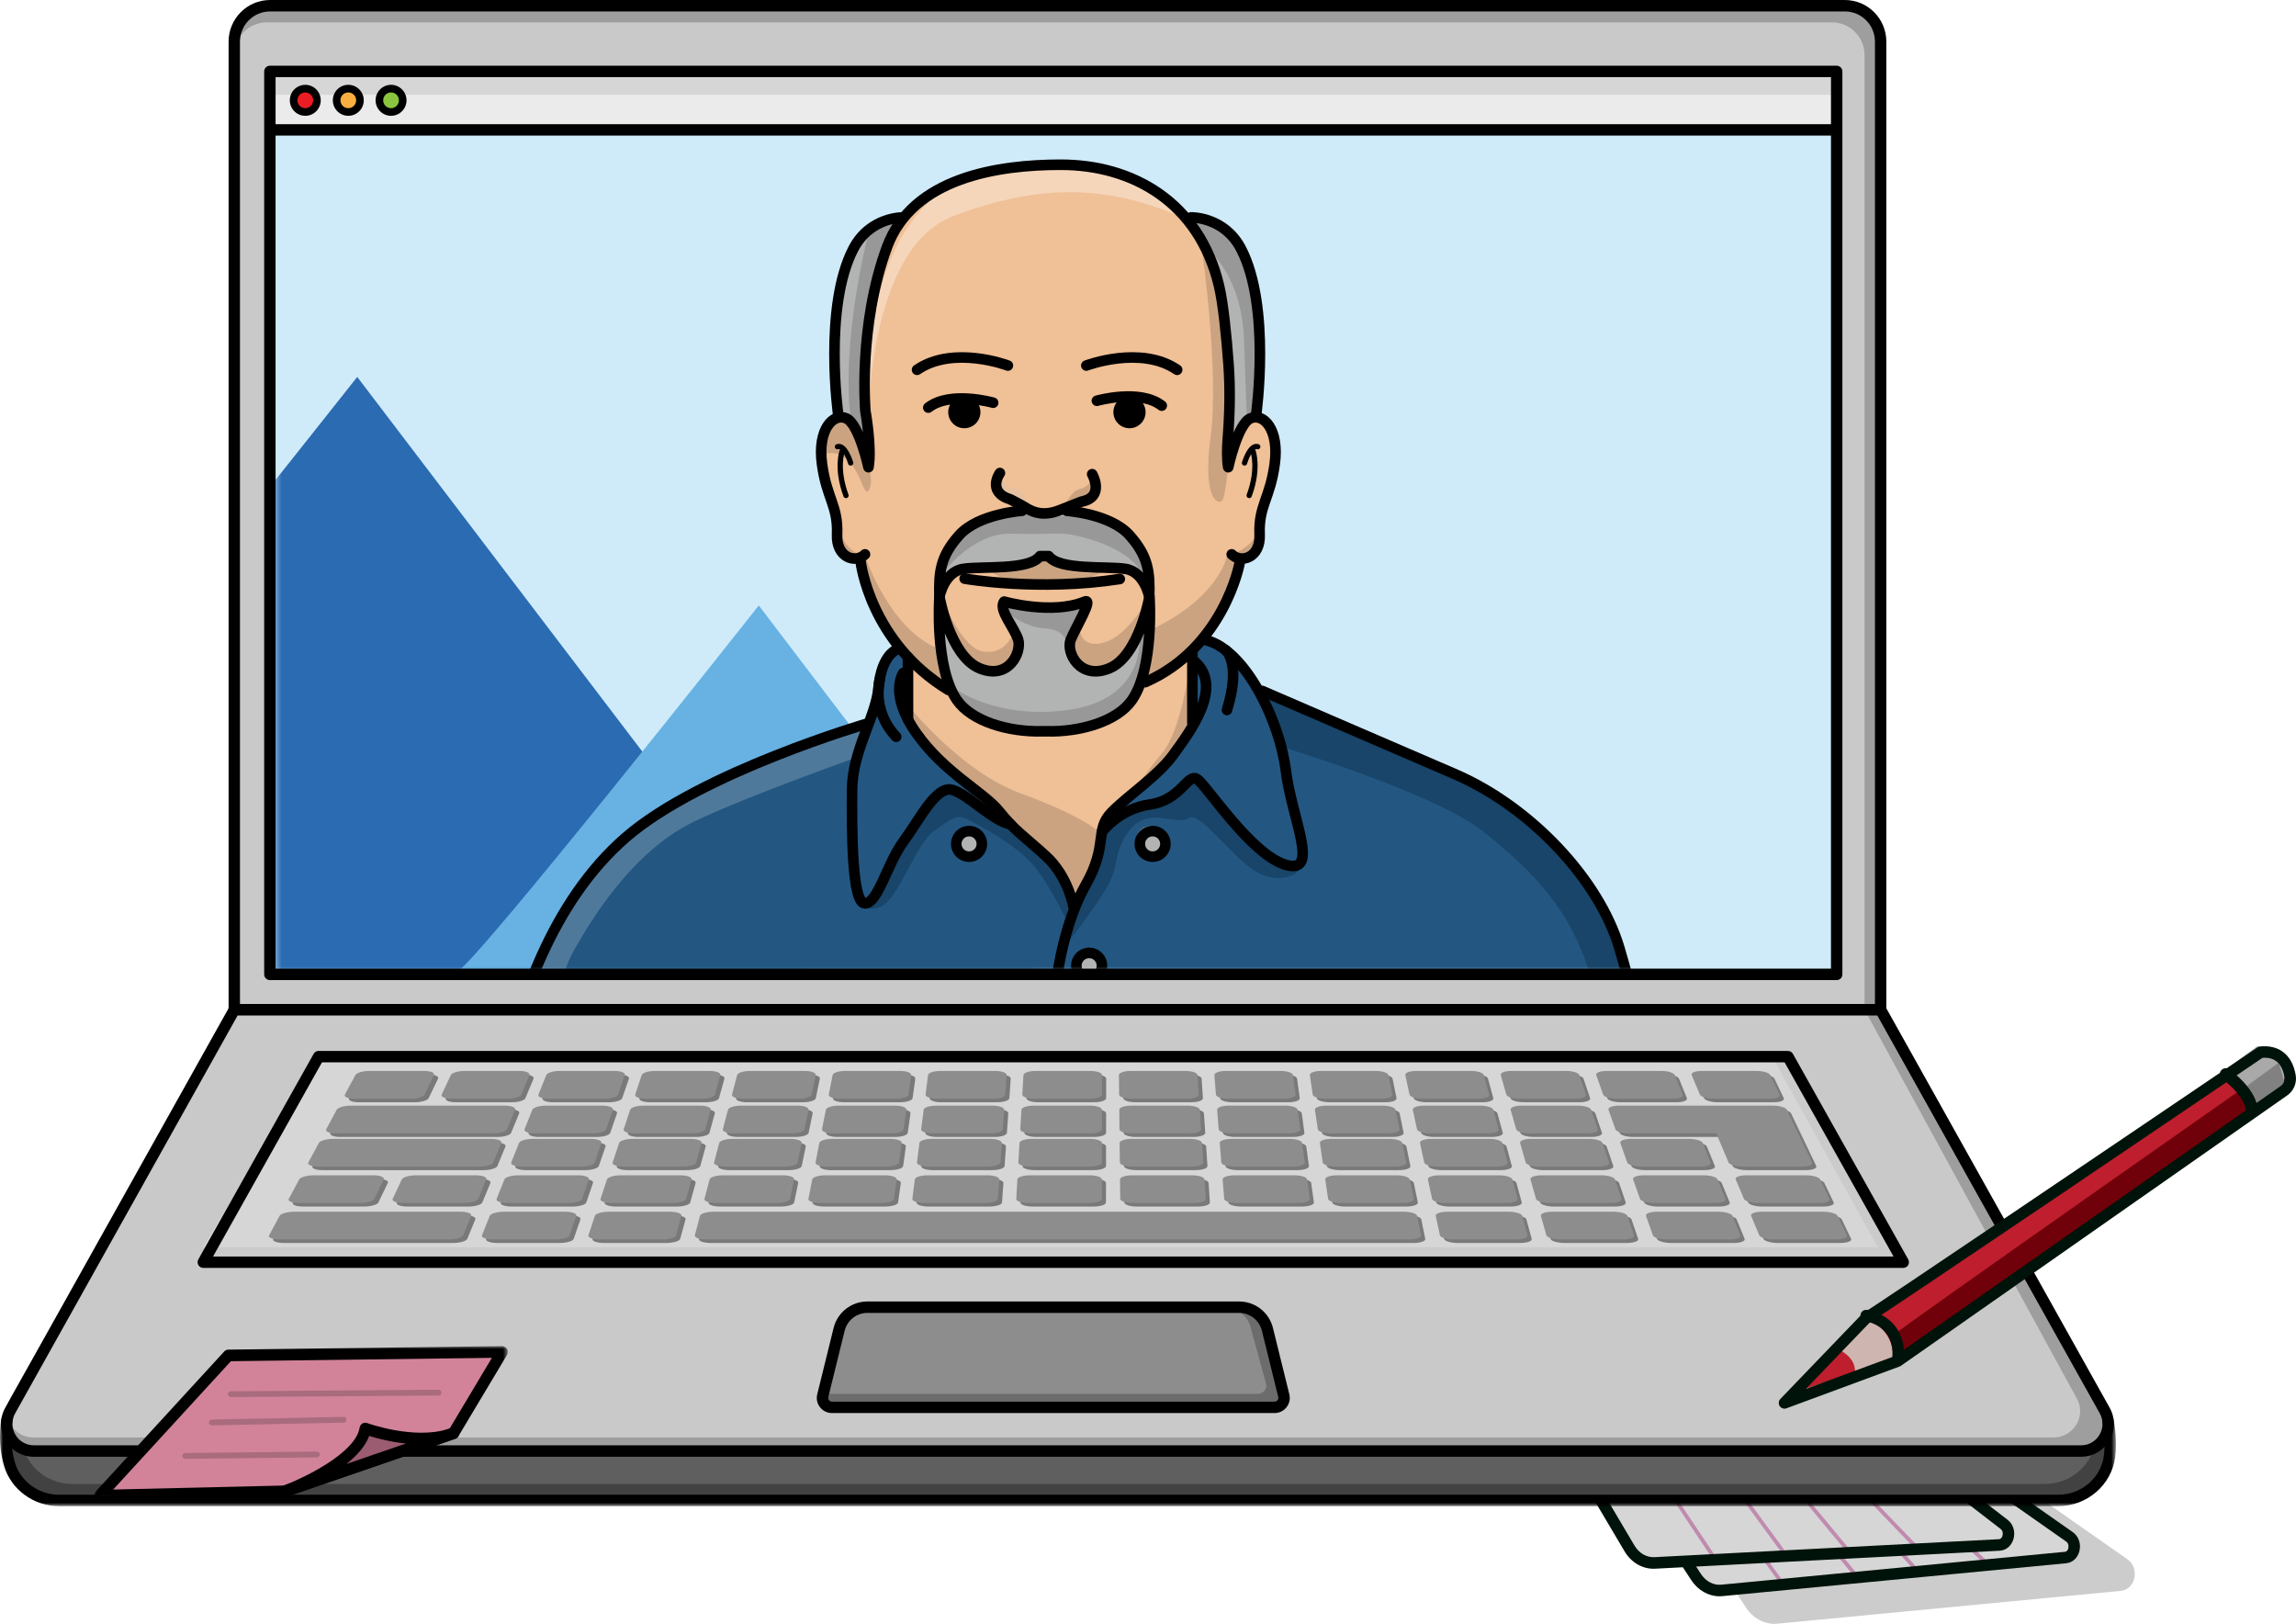 <?xml version="1.0" encoding="UTF-8"?>
<svg width="379px" height="268px" viewBox="0 0 379 268" version="1.1" xmlns="http://www.w3.org/2000/svg" xmlns:xlink="http://www.w3.org/1999/xlink">
    <title>laptop</title>
    <defs>
        <polygon id="path-1" points="0 0 349.281 0 349.281 15.071 0 15.071"></polygon>
        <polygon id="path-3" points="0 248.58 349.281 248.58 349.281 0 0 0"></polygon>
        <polygon id="path-5" points="45.445 160.501 303.665 160.501 303.665 11.406 45.445 11.406"></polygon>
        <polygon id="path-7" points="0 0 200.254 0 200.254 108.714 0 108.714"></polygon>
        <path d="M0,6.602 C0,10.249 2.956,13.206 6.601,13.206 L6.601,13.206 C10.24,13.206 13.195,10.249 13.195,6.602 L13.195,6.602 C13.195,2.957 10.24,0 6.601,0 L6.601,0 C2.956,0 0,2.957 0,6.602" id="path-9"></path>
        <path d="M0,6.602 C0,10.249 2.956,13.206 6.601,13.206 L6.601,13.206 C10.24,13.206 13.195,10.249 13.195,6.602 L13.195,6.602 C13.195,2.957 10.24,0 6.601,0 L6.601,0 C2.956,0 0,2.957 0,6.602" id="path-11"></path>
        <path d="M0,6.602 C0,10.249 2.956,13.206 6.601,13.206 L6.601,13.206 C10.24,13.206 13.195,10.249 13.195,6.602 L13.195,6.602 C13.195,2.957 10.24,0 6.601,0 L6.601,0 C2.956,0 0,2.957 0,6.602" id="path-13"></path>
        <path d="M0,6.602 C0,10.249 2.956,13.206 6.601,13.206 L6.601,13.206 C10.24,13.206 13.195,10.249 13.195,6.602 L13.195,6.602 C13.195,2.957 10.24,0 6.601,0 L6.601,0 C2.956,0 0,2.957 0,6.602" id="path-15"></path>
        <polygon id="path-17" points="0 0 68.304 0 68.304 25.635 0 25.635"></polygon>
        <filter x="-0.6%" y="-0.8%" width="102.3%" height="103.3%" filterUnits="objectBoundingBox" id="filter-19">
            <feOffset dx="1" dy="1" in="SourceAlpha" result="shadowOffsetOuter1"></feOffset>
            <feColorMatrix values="0 0 0 0 0   0 0 0 0 0   0 0 0 0 0  0 0 0 0.2 0" type="matrix" in="shadowOffsetOuter1" result="shadowMatrixOuter1"></feColorMatrix>
            <feMerge>
                <feMergeNode in="shadowMatrixOuter1"></feMergeNode>
                <feMergeNode in="SourceGraphic"></feMergeNode>
            </feMerge>
        </filter>
    </defs>
    <g id="home" stroke="none" stroke-width="1" fill="none" fill-rule="evenodd">
        <g id="laptop">
            <g id="notecards" transform="translate(253.811, 225.275)">
                <path d="M97.373,32.084 L64.295,8.917 C63.479,8.344 62.504,8.097 61.553,8.207 L21.142,13.029 C20.331,13.127 19.624,13.658 19.257,14.449 C18.843,15.343 18.917,16.407 19.453,17.226 L34.403,40.05 C35.503,41.73 37.266,42.725 39.093,42.725 C39.251,42.725 39.411,42.717 39.57,42.703 L96.245,37.288 C97.318,37.186 98.173,36.418 98.471,35.285 C98.793,34.057 98.352,32.771 97.373,32.084" id="Fill-1" fill-opacity="0.2" fill="#000000"></path>
                <path d="M12.131,9.413 L52.635,4.565 C53.351,4.48 54.073,4.669 54.694,5.106 L87.848,28.395 C89.168,29.324 88.718,31.663 87.191,31.81 L30.388,37.251 C28.747,37.41 27.139,36.57 26.134,35.032 L11.152,12.09 C10.47,11.045 11.018,9.546 12.131,9.413" id="Fill-3" fill="#D6D6D6"></path>
                <path d="M40.389,36.361 C40.295,36.361 40.203,36.319 40.142,36.235 L20.861,9.599 C20.76,9.458 20.788,9.259 20.924,9.154 C21.059,9.049 21.252,9.076 21.354,9.217 L40.635,35.852 C40.737,35.994 40.709,36.192 40.572,36.298 C40.518,36.341 40.453,36.361 40.389,36.361" id="Fill-5" fill="#C08AAE"></path>
                <path d="M52.132,34.543 C52.039,34.543 51.946,34.503 51.882,34.427 L29.915,7.781 C29.803,7.647 29.825,7.449 29.964,7.341 C30.1,7.234 30.304,7.254 30.414,7.387 L52.382,34.033 C52.494,34.168 52.47,34.367 52.333,34.473 C52.275,34.519 52.203,34.543 52.132,34.543" id="Fill-7" fill="#C08AAE"></path>
                <path d="M62.085,33.634 C61.997,33.634 61.911,33.599 61.848,33.528 L38.062,6.882 C37.947,6.751 37.959,6.556 38.09,6.442 C38.223,6.329 38.42,6.338 38.536,6.469 L62.321,33.116 C62.437,33.246 62.425,33.442 62.294,33.556 C62.233,33.609 62.159,33.634 62.085,33.634" id="Fill-9" fill="#C08AAE"></path>
                <path d="M74.744,33.634 C74.666,33.634 74.588,33.606 74.527,33.55 L45.319,6.006 C45.19,5.886 45.184,5.684 45.304,5.555 C45.424,5.425 45.627,5.421 45.753,5.541 L74.961,33.082 C75.089,33.204 75.096,33.406 74.975,33.533 C74.912,33.602 74.828,33.634 74.744,33.634" id="Fill-11" fill="#C08AAE"></path>
                <path d="M12.284,10.385 C12.087,10.409 11.974,10.59 11.926,10.697 C11.825,10.913 11.78,11.278 11.985,11.591 L26.951,34.476 C27.765,35.722 29.028,36.394 30.32,36.264 L87.061,30.837 C87.42,30.804 87.557,30.43 87.598,30.271 C87.696,29.9 87.629,29.413 87.263,29.157 L54.145,5.923 C53.715,5.621 53.232,5.486 52.744,5.55 L12.284,10.385 Z M30.026,38.179 C28.214,38.179 26.462,37.189 25.369,35.519 L10.403,12.633 C9.875,11.826 9.802,10.777 10.209,9.895 C10.571,9.115 11.262,8.593 12.059,8.496 L52.519,3.661 C53.467,3.552 54.424,3.799 55.232,4.365 L88.348,27.598 C89.312,28.275 89.746,29.543 89.429,30.754 C89.136,31.87 88.298,32.628 87.241,32.73 L30.499,38.156 C30.34,38.173 30.183,38.179 30.026,38.179 L30.026,38.179 Z" id="Fill-13" fill="#00130A"></path>
                <path d="M2.255,4.011 L42.917,0.917 C43.635,0.862 44.349,1.084 44.95,1.548 L77.062,26.347 C78.341,27.335 77.793,29.662 76.26,29.742 L19.294,32.72 C17.646,32.806 16.078,31.895 15.141,30.308 L1.162,6.652 C0.525,5.575 1.137,4.096 2.255,4.011" id="Fill-15" fill="#D6D6D6"></path>
                <path d="M29.533,32.725 C29.434,32.725 29.337,32.678 29.276,32.587 L10.906,5.044 C10.81,4.899 10.845,4.7 10.988,4.602 C11.128,4.501 11.323,4.539 11.42,4.683 L29.791,32.225 C29.886,32.371 29.851,32.57 29.708,32.67 C29.655,32.708 29.594,32.725 29.533,32.725" id="Fill-17" fill="#C08AAE"></path>
                <path d="M40.384,30.907 C40.289,30.907 40.195,30.864 40.134,30.781 L19.956,3.226 C19.854,3.086 19.885,2.89 20.023,2.789 C20.162,2.685 20.356,2.715 20.456,2.854 L40.636,30.41 C40.738,30.548 40.707,30.743 40.569,30.846 C40.514,30.888 40.449,30.907 40.384,30.907" id="Fill-19" fill="#C08AAE"></path>
                <path d="M51.229,30.907 C51.136,30.907 51.043,30.869 50.981,30.792 L28.106,3.234 C27.996,3.1 28.016,2.905 28.153,2.796 C28.29,2.689 28.49,2.708 28.602,2.843 L51.477,30.401 C51.589,30.534 51.567,30.73 51.43,30.837 C51.37,30.883 51.3,30.907 51.229,30.907" id="Fill-21" fill="#C08AAE"></path>
                <path d="M62.994,30.907 C62.913,30.907 62.832,30.875 62.772,30.812 L35.358,2.354 C35.239,2.23 35.24,2.03 35.364,1.907 C35.488,1.786 35.685,1.789 35.804,1.912 L63.216,30.37 C63.337,30.496 63.334,30.695 63.211,30.818 C63.151,30.878 63.072,30.907 62.994,30.907" id="Fill-23" fill="#C08AAE"></path>
                <path d="M43.128,1.905 C43.081,1.905 43.032,1.908 42.983,1.912 L2.366,4.997 C2.169,5.012 2.048,5.189 1.994,5.293 C1.885,5.506 1.825,5.87 2.016,6.192 L15.979,29.784 C16.738,31.069 17.957,31.774 19.266,31.724 L76.172,28.754 C76.532,28.736 76.683,28.368 76.732,28.21 C76.845,27.845 76.8,27.352 76.446,27.079 L44.37,2.348 C43.993,2.057 43.567,1.905 43.128,1.905 L43.128,1.905 Z M19.107,33.634 C17.217,33.634 15.414,32.553 14.354,30.76 L0.391,7.168 C-0.102,6.336 -0.131,5.281 0.315,4.414 C0.71,3.649 1.423,3.156 2.224,3.096 L42.841,0.012 C43.786,-0.064 44.738,0.231 45.518,0.834 L77.595,25.564 C78.531,26.284 78.909,27.575 78.539,28.775 C78.199,29.881 77.329,30.603 76.268,30.659 L19.363,33.63 C19.278,33.634 19.191,33.634 19.107,33.634 L19.107,33.634 Z" id="Fill-25" fill="#00130A"></path>
            </g>
            <g id="computer">
                <g id="Group-26">
                    <path d="M305.065,0.942 L44.044,0.942 C41.077,0.942 38.673,3.355 38.673,6.332 L38.673,166.657 L310.436,166.657 L310.436,6.332 C310.436,3.355 308.03,0.942 305.065,0.942" id="Fill-1" fill="#9E9E9E"></path>
                    <path d="M302.411,3.691 L44.044,3.691 C41.077,3.691 38.673,6.105 38.673,9.081 L38.673,166.657 L307.782,166.657 L307.782,9.081 C307.782,6.105 305.377,3.691 302.411,3.691" id="Fill-3" fill="#C9C9C9"></path>
                    <path d="M39.612,165.712 L309.496,165.712 L309.496,6.871 C309.496,4.123 307.268,1.886 304.528,1.886 L44.581,1.886 C41.842,1.886 39.612,4.123 39.612,6.871 L39.612,165.712 Z M310.436,167.598 L38.673,167.598 C38.155,167.598 37.733,167.176 37.733,166.655 L37.733,6.871 C37.733,3.083 40.805,0 44.581,0 L304.528,0 C308.304,0 311.376,3.083 311.376,6.871 L311.376,166.655 C311.376,167.176 310.954,167.598 310.436,167.598 L310.436,167.598 Z" id="Fill-5" fill="#000000"></path>
                    <path d="M347.968,234.452 C348.392,236.797 348.426,238.745 348.22,240.356 C347.679,244.563 343.971,247.636 339.744,247.636 L9.741,247.636 C6.033,247.636 2.661,245.276 1.587,241.714 C1.018,239.826 0.736,237.43 1.107,234.452 L347.968,234.452 Z" id="Fill-7" fill="#424242"></path>
                    <path d="M345.708,231.727 C346.126,234.073 346.159,236.02 345.957,237.63 C345.423,241.839 341.763,244.911 337.591,244.911 L11.892,244.911 C8.232,244.911 4.903,242.551 3.844,238.989 C3.283,237.1 3.004,234.705 3.369,231.727 L345.708,231.727 Z" id="Fill-9" fill="#5F5F5F"></path>
                    <path d="M343.524,239.481 L5.584,239.481 C2.167,239.481 0.012,235.789 1.685,232.797 L38.673,166.656 L310.436,166.656 L347.423,232.797 C349.096,235.789 346.943,239.481 343.524,239.481" id="Fill-11" fill="#9E9E9E"></path>
                    <path d="M338.951,237.245 L5.524,237.245 C2.152,237.245 0.027,233.667 1.677,230.767 L38.171,166.656 L307.782,166.656 L342.798,230.767 C344.448,233.667 342.323,237.245 338.951,237.245" id="Fill-13" fill="#C9C9C9"></path>
                    <path d="M39.223,167.599 L2.504,233.258 C1.883,234.369 1.896,235.686 2.537,236.784 C3.177,237.883 4.317,238.538 5.584,238.538 L343.525,238.538 C344.792,238.538 345.932,237.883 346.573,236.784 C347.213,235.686 347.226,234.369 346.605,233.258 L309.886,167.599 L39.223,167.599 Z M343.525,240.425 L5.584,240.425 C3.642,240.425 1.896,239.42 0.915,237.738 C-0.066,236.055 -0.086,234.036 0.865,232.336 L37.854,166.194 C38.019,165.897 38.334,165.713 38.673,165.713 L310.436,165.713 C310.775,165.713 311.088,165.897 311.255,166.194 L348.243,232.336 C349.193,234.036 349.176,236.055 348.194,237.738 C347.213,239.42 345.467,240.425 343.525,240.425 L343.525,240.425 Z" id="Fill-15" fill="#000000"></path>
                    <g id="Group-19" transform="translate(0, 233.509)">
                        <mask id="mask-2" fill="white">
                            <use xlink:href="#path-1"></use>
                        </mask>
                        <g id="Clip-18"></g>
                        <path d="M339.744,15.071 L9.741,15.071 C5.581,15.071 1.857,12.36 0.688,8.476 C0,6.192 -0.173,3.619 0.174,0.826 C0.238,0.31 0.719,-0.056 1.222,0.007 C1.738,0.071 2.102,0.543 2.039,1.06 C1.724,3.589 1.875,5.901 2.486,7.932 C3.419,11.023 6.402,13.185 9.741,13.185 L339.744,13.185 C343.572,13.185 346.815,10.407 347.287,6.725 C347.5,5.071 347.417,3.183 347.044,1.111 C346.95,0.599 347.29,0.108 347.8,0.015 C348.312,-0.075 348.8,0.262 348.892,0.775 C349.302,3.037 349.388,5.12 349.152,6.966 C348.558,11.586 344.513,15.071 339.744,15.071" id="Fill-17" fill="#000000" mask="url(#mask-2)"></path>
                    </g>
                    <mask id="mask-4" fill="white">
                        <use xlink:href="#path-3"></use>
                    </mask>
                    <g id="Clip-21"></g>
                    <polygon id="Fill-20" fill="#C0C0C0" mask="url(#mask-4)" points="45.445 160.501 303.665 160.501 303.665 11.406 45.445 11.406"></polygon>
                    <mask id="mask-6" fill="white">
                        <use xlink:href="#path-5"></use>
                    </mask>
                    <use id="Mask" fill="#CFEBFA" xlink:href="#path-5"></use>
                    <path d="M58.968,62.21 L133.771,160.5 L-22.164,160.5 C-18.645,160.5 58.968,62.21 58.968,62.21" id="Fill-25-Copy" fill="#2A6BB2" mask="url(#mask-6)"></path>
                    <path d="M125.252,99.926 L171.351,160.5 L75.252,160.5 C77.421,160.5 125.252,99.926 125.252,99.926" id="Fill-25" fill="#67B2E3" mask="url(#mask-6)"></path>
                    <g id="mike" mask="url(#mask-6)">
                        <g transform="translate(77.618, 27.188)">
                            <g id="Group-136" stroke-width="1" fill="none">
                                <g id="Group-3" transform="translate(0, 77.72)">
                                    <mask id="mask-8" fill="white">
                                        <use xlink:href="#path-7"></use>
                                    </mask>
                                    <g id="Clip-2"></g>
                                    <path d="M70.831,1.562 C70.831,1.562 67.578,4.364 67.38,9.126 L66.57,12.267 L65.144,14.627 C65.144,14.627 46.491,19.325 35.874,26.498 C35.874,26.498 17.506,35.154 8.568,61.099 L0,95.048 C0,95.048 95.376,127.637 200.254,92.166 L190.261,53.521 C190.261,53.521 186.264,40.873 181.228,36.299 C181.228,36.299 170.749,25.262 159.738,21.081 L130.739,9.126 C130.739,9.126 125.921,0.999 120.231,0 L70.831,1.562 Z" id="Fill-1" fill="#235782" mask="url(#mask-8)"></path>
                                </g>
                                <path d="M72.18,77.324 L72.262,91.575 C72.262,91.575 76.41,98.305 82.775,102.721 C82.775,102.721 87.34,107.362 91.188,110.733 C95.035,114.103 98.952,117.766 99.575,123.256 C99.575,123.256 102.318,118.436 103.072,115.742 C103.825,113.047 103.03,109.293 104.438,108.096 C105.847,106.9 111.992,101.15 114.831,98.131 C117.67,95.113 119.211,92.129 119.211,88.647 L118.589,78.465 L72.18,77.324 Z" id="Fill-4" fill="#F0C096"></path>
                                <path d="M118.83,82.408 C118.83,82.408 117.427,93.314 114.221,97.104 C111.016,100.893 108.997,104.414 108.997,104.414 C108.997,104.414 116.378,98.811 118.148,95.13 C119.919,91.449 120.233,87.775 118.83,82.408" id="Fill-6" fill="#CBA381"></path>
                                <path d="M123.381,75.341 C125.717,70.79 127.093,65.497 127.093,65.497 C130.933,65.625 130.421,61.023 130.549,58.466 C130.677,55.909 132.469,52.074 132.469,52.074 C134.261,42.23 130.165,41.974 130.165,41.974 C126.453,41.591 125.301,48.749 125.301,48.749 L125.301,40.312 C126.069,19.218 119.925,11.931 119.925,11.931 C112.63,-0.469 94.327,0.553 94.327,0.553 C78.072,0.17 71.928,8.607 71.928,8.607 C66.552,14.232 64.889,32.514 64.889,36.221 C64.889,39.929 65.401,47.855 65.401,47.855 C65.401,47.855 63.992,44.786 62.969,43.125 C61.945,41.463 60.793,41.974 58.745,43.764 C56.697,45.554 58.617,52.713 59.385,55.014 C60.153,57.315 60.665,60.383 60.92,63.068 C61.177,65.753 64.377,65.753 64.377,65.753 C64.12,69.716 69.24,77.77 69.24,77.77 C69.24,77.77 74.473,88.591 90.451,90.084 C90.451,90.084 116.732,88.296 123.381,75.341" id="Fill-8" fill="#F0C096"></path>
                                <path d="M87.799,50.667 C87.799,50.667 87.671,52.968 89.719,53.48 C91.767,53.991 91.383,55.653 93.559,57.06 L88.696,55.27 C88.696,55.27 86.391,54.119 87.799,50.667" id="Fill-10" fill="#E5C1A2"></path>
                                <path d="M102.703,50.667 C102.703,50.667 102.831,52.968 100.783,53.48 C98.735,53.991 99.119,55.653 96.943,57.06 L101.807,55.27 C101.807,55.27 104.11,54.119 102.703,50.667" id="Fill-12" fill="#CBA381"></path>
                                <path d="M65.784,41.207 C65.784,41.207 65.912,13.721 79.736,8.48 C93.559,3.238 104.566,3.238 116.725,8.352 C116.725,8.352 110.582,-3.538 85.624,1.448 C85.624,1.448 64.505,2.088 65.784,41.207" id="Fill-14" fill="#F5D6BB"></path>
                                <path d="M77.304,70.227 C77.304,70.227 80.76,79.687 84.599,80.327 C88.439,80.966 89.591,77.386 89.591,77.386 C89.591,77.386 91.255,80.71 89.207,82.628 C87.159,84.545 78.072,83.395 77.304,70.227" id="Fill-16" fill="#CBA381"></path>
                                <path d="M100.598,76.747 C100.598,76.747 100.855,80.071 104.822,78.793 C108.79,77.514 112.118,71.25 112.118,71.25 C112.118,71.25 111.734,80.071 106.615,82.5 C101.495,84.929 97.655,82.244 100.598,76.747" id="Fill-18" fill="#CBA381"></path>
                                <path d="M85.239,66.647 C85.239,66.647 92.919,73.167 104.439,67.159 C104.439,67.159 98.039,68.437 95.223,64.858 L94.199,64.73 C94.199,64.73 92.919,67.543 85.239,66.647" id="Fill-20" fill="#CBA381"></path>
                                <path d="M124.917,64.602 C124.917,64.602 130.293,63.324 130.549,58.465 C130.549,58.465 132.341,67.671 124.917,64.602" id="Fill-22" fill="#CBA381"></path>
                                <path d="M60.921,60.256 C60.921,60.256 61.945,64.218 65.144,64.474 C65.144,64.474 61.177,67.798 60.921,60.256" id="Fill-24" fill="#CBA381"></path>
                                <path d="M65.784,49.517 C65.784,49.517 66.681,52.841 65.657,53.863 C64.632,54.886 63.865,45.554 57.593,47.983 C57.593,47.983 57.209,42.869 61.049,42.23 C64.888,41.591 65.784,49.517 65.784,49.517" id="Fill-26" fill="#CBA381"></path>
                                <path d="M124.917,64.602 C124.917,64.602 123.637,71.505 112.118,76.875 L111.222,85.184 C111.222,85.184 126.965,76.619 127.093,65.497 L124.917,64.602 Z" id="Fill-28" fill="#CBA381"></path>
                                <path d="M65.144,64.474 C65.144,64.474 69.112,76.619 77.176,79.815 L79.224,86.847 C79.224,86.847 64.76,79.559 65.144,64.474" id="Fill-30" fill="#CBA381"></path>
                                <path d="M120.822,14.232 C120.822,14.232 123.637,34.176 122.229,44.787 C120.822,55.397 123.509,56.164 124.149,55.397 C124.789,54.631 125.365,46.896 125.365,46.896 C125.365,46.896 125.813,17.812 120.822,14.232" id="Fill-32" fill="#CBA381"></path>
                                <path d="M91.895,57.315 C91.895,57.315 86.519,56.804 81.528,60.895 C76.536,64.986 77.304,70.227 77.304,70.227 C77.304,70.227 78.328,67.159 81.784,67.287 C85.24,67.415 92.919,67.415 94.199,64.73 L95.223,64.858 C95.223,64.858 96.887,66.392 99.959,66.775 C103.03,67.159 106.358,66.647 108.406,67.415 C110.454,68.182 112.118,71.25 112.118,71.25 C112.118,71.25 113.142,60.511 101.238,57.699 L97.527,57.443 C97.527,57.443 94.839,57.826 91.895,57.315" id="Fill-34" fill="#B2B3B3"></path>
                                <path d="M78.136,67.223 C78.053,67.515 82.744,60.703 89.367,60.894 C95.991,61.086 96.951,60.607 99.446,61.086 C101.943,61.566 109.142,63.484 110.966,67.703 C110.966,67.703 111.83,59.744 99.639,57.826 C99.639,57.826 95.383,58.625 91.895,57.315 C91.895,57.315 81.208,56.388 78.136,67.223" id="Fill-36" fill="#989898"></path>
                                <path d="M77.176,72.4 C77.176,72.4 78.839,79.943 82.296,82.5 C85.751,85.057 89.975,84.034 90.359,80.071 L88.056,73.423 C88.056,73.423 87.671,72.4 89.719,72.912 C91.767,73.423 97.655,73.934 101.239,72.784 C101.239,72.784 101.878,73.551 100.983,75.341 C100.086,77.13 98.039,79.176 99.703,81.988 C101.367,84.801 103.798,84.545 106.615,82.5 C109.43,80.455 111.99,72.4 111.99,72.4 C111.99,72.4 111.606,82.372 110.326,86.591 C109.046,90.81 104.566,92.855 96.886,93.75 C89.207,94.645 81.911,92.216 79.224,86.847 C79.224,86.847 77.048,79.559 77.176,72.4" id="Fill-38" fill="#B2B3B3"></path>
                                <path d="M110.486,78.249 C110.486,78.249 111.35,88.125 98.967,89.947 C86.583,91.768 79.48,86.111 79.48,86.111 C79.48,86.111 79.959,91.768 89.463,93.782 C98.967,95.795 106.838,92.248 108.566,89.755 C110.294,87.262 112.694,80.198 112.118,76.875 L110.486,78.249 Z" id="Fill-40" fill="#989898"></path>
                                <path d="M88.055,73.423 C88.055,73.423 91.191,76.332 94.839,76.524 C98.486,76.715 98.583,79.016 98.967,80.934 C98.967,80.934 99.063,77.674 100.311,75.756 C101.558,73.839 101.655,72.113 101.655,72.113 C101.655,72.113 95.319,74.797 88.408,72.4 L88.055,73.423 Z" id="Fill-42" fill="#989898"></path>
                                <path d="M70.456,9.502 C70.456,9.502 63.737,8.352 61.049,21.008 C61.049,21.008 58.553,32.705 61.049,41.335 C61.049,41.335 65.337,43.061 65.4,47.855 C65.4,47.855 65.08,33.281 65.656,23.693 C66.232,14.105 70.456,9.502 70.456,9.502" id="Fill-44" fill="#B2B3B3"></path>
                                <path d="M118.07,9.502 C118.07,9.502 127.861,8.735 129.397,20.433 C130.933,32.13 130.165,41.974 130.165,41.974 C130.165,41.974 126.517,42.486 125.365,46.896 C125.365,46.896 127.093,16.981 118.07,9.502" id="Fill-46" fill="#B2B3B3"></path>
                                <path d="M121.077,13.337 C121.077,13.337 127.349,17.556 127.733,28.934 C128.117,40.312 128.245,42.358 128.245,42.358 L130.165,41.974 C130.165,41.974 134.389,6.562 118.07,9.502 L121.077,13.337 Z" id="Fill-48" fill="#989898"></path>
                                <path d="M65.657,11.676 C65.657,11.676 60.921,29.829 62.969,43.125 L65.784,46.448 C65.784,46.448 64.505,25.099 67.832,16.917 L70.456,9.502 C70.456,9.502 68.088,9.886 65.657,11.676" id="Fill-50" fill="#989898"></path>
                                <path d="M72.18,89.127 C72.18,89.127 80.966,100.172 90.903,103.774 C100.839,107.376 103.633,109.975 103.633,109.975 C103.633,109.975 103.55,114.576 102.602,116.661 C101.655,118.746 99.575,123.256 99.575,123.256 C99.575,123.256 100.776,117.965 94.557,113.671 C88.338,109.377 79.224,100.29 79.224,100.29 C79.224,100.29 73.097,93.463 72.262,91.575 L72.18,89.127 Z" id="Fill-52" fill="#CBA381"></path>
                                <path d="M84.461,112.089 C84.461,113.337 83.448,114.349 82.199,114.349 C80.949,114.349 79.936,113.337 79.936,112.089 C79.936,110.841 80.949,109.83 82.199,109.83 C83.448,109.83 84.461,110.841 84.461,112.089" id="Fill-54" fill="#B2B3B3"></path>
                                <path d="M104.127,133.322 C103.502,134.403 102.119,134.773 101.037,134.149 C99.955,133.525 99.583,132.143 100.209,131.062 C100.833,129.981 102.217,129.611 103.299,130.235 C104.381,130.859 104.752,132.241 104.127,133.322" id="Fill-56" fill="#B2B3B3"></path>
                                <path d="M104.127,158.421 C103.502,159.502 102.119,159.872 101.037,159.248 C99.955,158.624 99.583,157.242 100.209,156.161 C100.833,155.08 102.217,154.71 103.299,155.333 C104.381,155.958 104.752,157.34 104.127,158.421" id="Fill-58" fill="#B2B3B3"></path>
                                <path d="M114.468,111.427 C114.468,112.675 113.455,113.687 112.205,113.687 C110.955,113.687 109.943,112.675 109.943,111.427 C109.943,110.179 110.955,109.168 112.205,109.168 C113.455,109.168 114.468,110.179 114.468,111.427" id="Fill-60" fill="#B2B3B3"></path>
                                <path d="M64.277,121.071 C64.277,121.071 64.859,123.792 67.824,122.427 C70.789,121.062 73.594,112.013 76.559,109.975 C79.523,107.936 80.226,107.056 82.199,108.096 C84.171,109.137 90.181,112.261 93.066,115.742 C95.951,119.222 98.797,125.503 98.797,125.503 L99.575,122.427 C99.575,122.427 97.228,114.858 93.664,112.878 C90.102,110.897 84.408,106.192 84.408,106.192 C84.408,106.192 80.766,102.089 78.141,103.332 C75.517,104.575 70.317,114.74 70.317,114.74 C70.317,114.74 67.461,122.921 64.277,121.071" id="Fill-62" fill="#184569"></path>
                                <path d="M97.658,129.739 C97.658,129.739 102.842,123.063 104.926,119.542 C107.009,116.02 106.208,114.962 107.49,112.089 C108.773,109.217 110.427,107.936 112.645,107.776 C114.862,107.616 117.106,108.737 118.789,107.776 C120.472,106.816 126.001,114.499 129.687,116.661 C133.374,118.821 137.533,117.415 137.417,114.82 C137.417,114.82 136.36,116.58 132.543,114.579 C128.726,112.578 121.372,101.941 119.961,101.377 C118.549,100.813 116.641,103.552 116.641,103.552 C116.641,103.552 113.752,105.747 111.222,105.761 C108.692,105.775 107.249,106.86 105.847,108.096 C104.445,109.333 104.257,111.107 103.35,114.204 C102.442,117.301 100.68,119.029 100.127,121.143 C99.575,123.256 98.181,127.094 97.658,129.739" id="Fill-64" fill="#184569"></path>
                                <path d="M5.111,174.333 C5.111,174.333 12.932,137.291 16.899,130.077 C20.865,122.864 27.717,112.778 37.092,108.336 C46.468,103.894 64.277,97.651 64.277,97.651 L65.144,92.347 L49.416,97.926 C49.416,97.926 27.534,108.473 23.659,113.687 C19.784,118.902 14.35,120.815 7.872,140.989 C1.393,161.162 0,172.212 0,172.212 L5.111,174.333 Z" id="Fill-66" fill="#4F799B"></path>
                                <path d="M133.859,96.03 C133.859,96.03 159.337,103.769 167.11,109.975 C174.883,116.18 184.178,124.344 186.102,140.112 C188.025,155.88 193.714,172.448 193.714,172.448 C193.714,172.448 200.144,172.128 200.255,169.886 L190.498,132.078 C190.498,132.078 186.07,114.721 176.029,109.167 C176.029,109.167 168.635,101.398 148.92,94.702 L131.69,87.046 L133.859,96.03 Z" id="Fill-68" fill="#184569"></path>
                                <path d="M60.75,41.293 C60.75,41.293 58.254,23.459 63.246,13.871 C66.027,8.528 71.502,8.693 71.502,8.693" id="Stroke-70" stroke="#000000" stroke-width="1.748" stroke-linecap="round" stroke-linejoin="round"></path>
                                <path d="M125.701,64.304 C127.236,65.838 130.462,64.881 130.308,61.045 C130.116,56.25 132.036,55.1 132.804,49.347 C133.572,43.594 130.884,40.909 128.772,41.868 C126.66,42.827 125.125,49.922 125.125,49.922 C124.894,48.618 124.93,46.874 125.056,45.251 C125.375,41.137 125.476,37.013 125.173,32.897 C124.839,28.37 124.319,22.971 123.595,19.943 C120.277,6.085 109.26,0 97.484,0 C87.165,0 73.051,2.096 68.813,13.551 C64.014,26.527 65.23,40.653 65.23,40.653 C65.23,40.653 66.318,46.662 65.742,49.922 C65.742,49.922 64.206,42.827 62.094,41.868 C59.982,40.909 57.294,43.594 58.063,49.347 C58.83,55.1 60.75,56.25 60.558,61.045 C60.405,64.881 63.63,65.838 65.166,64.304" id="Stroke-72" stroke="#000000" stroke-width="1.748" stroke-linecap="round" stroke-linejoin="round"></path>
                                <path d="M129.732,41.293 C129.732,41.293 132.228,23.459 127.236,13.871 C124.455,8.528 118.981,8.693 118.981,8.693" id="Stroke-74" stroke="#000000" stroke-width="1.748" stroke-linecap="round" stroke-linejoin="round"></path>
                                <path d="M103.446,38.952 C103.446,38.952 110.515,36.935 114.149,39.759" id="Stroke-76" stroke="#000000" stroke-width="1.748" stroke-linecap="round" stroke-linejoin="round"></path>
                                <path d="M86.32,39.277 C86.32,39.277 79.252,37.259 75.617,40.083" id="Stroke-78" stroke="#000000" stroke-width="1.748" stroke-linecap="round" stroke-linejoin="round"></path>
                                <path d="M78.907,40.835 C78.907,42.301 80.096,43.49 81.564,43.49 C83.032,43.49 84.221,42.301 84.221,40.835 C84.221,39.37 83.032,38.181 81.564,38.181 C80.096,38.181 78.907,39.37 78.907,40.835" id="Fill-80" fill="#000000"></path>
                                <path d="M106.169,40.835 C106.169,42.301 107.359,43.49 108.826,43.49 C110.294,43.49 111.484,42.301 111.484,40.835 C111.484,39.37 110.294,38.181 108.826,38.181 C107.359,38.181 106.169,39.37 106.169,40.835" id="Fill-82" fill="#000000"></path>
                                <path d="M62.798,49.219 C62.798,49.219 61.902,46.151 60.622,46.534" id="Stroke-84" stroke="#000000" stroke-width="0.874" stroke-linecap="round" stroke-linejoin="round"></path>
                                <path d="M88.752,33.141 C88.752,33.141 79.786,29.726 73.762,33.841" id="Stroke-88" stroke="#000000" stroke-width="1.748" stroke-linecap="round" stroke-linejoin="round"></path>
                                <path d="M116.694,33.141 C116.694,33.141 107.729,29.726 101.705,33.841" id="Stroke-88" stroke="#000000" stroke-width="1.748" stroke-linecap="round" stroke-linejoin="round" transform="translate(109.199, 32.826) scale(-1, 1) translate(-109.199, -32.826)"></path>
                                <path d="M87.437,50.881 C87.437,50.881 85.197,54.013 89.165,55.228 C89.165,55.228 90.845,56.083 91.852,56.698 C93.004,57.401 94.732,58.04 97.292,57.018 C99.212,56.25 100.876,55.611 100.876,55.611 C104.844,54.844 102.668,51.073 102.668,51.073" id="Stroke-90" stroke="#000000" stroke-width="1.748" stroke-linecap="round" stroke-linejoin="round"></path>
                                <path d="M91.084,57.114 C91.084,57.114 83.885,57.593 80.717,61.141 C77.549,64.688 77.357,67.277 77.453,71.304 C77.453,71.304 78.221,67.181 81.389,66.701 C84.557,66.222 92.237,66.989 94.06,64.592 L95.483,64.592 C97.306,66.989 104.986,66.222 108.154,66.701 C111.322,67.181 112.089,71.304 112.089,71.304 C112.186,67.277 111.994,64.688 108.826,61.141 C105.658,57.593 98.459,57.114 98.459,57.114" id="Stroke-92" stroke="#000000" stroke-width="1.748" stroke-linecap="round" stroke-linejoin="round"></path>
                                <path d="M81.619,68.317 C81.619,68.317 93.812,70.456 107.226,68.372" id="Stroke-94" stroke="#000000" stroke-width="1.748" stroke-linecap="round" stroke-linejoin="round"></path>
                                <path d="M95.156,93.503 C100.754,93.657 106.823,91.841 109.244,88.339 C112.956,82.969 112.123,71.304 112.123,71.304 C112.123,71.304 110.396,81.052 105.532,83.097 C100.668,85.143 98.284,80.509 99.133,78.367 C99.892,76.45 102.95,71.475 101.436,72.103 C96.045,74.34 88.14,72.103 88.14,72.103 C87.117,73.382 89.829,76.399 90.445,78.367 C91.084,80.412 88.909,85.143 84.045,83.097 C79.181,81.052 77.453,71.304 77.453,71.304 C77.453,71.304 76.621,82.969 80.333,88.339 C82.754,91.841 88.823,93.657 94.421,93.503 L95.156,93.503 Z" id="Stroke-96" stroke="#000000" stroke-width="1.748" stroke-linecap="round" stroke-linejoin="round"></path>
                                <path d="M64.462,65.583 C64.462,65.583 65.966,78.782 78.925,86.677" id="Stroke-98" stroke="#000000" stroke-width="1.748" stroke-linecap="round" stroke-linejoin="round"></path>
                                <path d="M126.986,65.839 C126.986,65.839 124.427,79.709 111.436,85.398" id="Stroke-100" stroke="#000000" stroke-width="1.748" stroke-linecap="round" stroke-linejoin="round"></path>
                                <path d="M61.39,47.302 C61.39,47.302 60.366,50.114 62.03,54.588" id="Stroke-102" stroke="#000000" stroke-width="0.874" stroke-linecap="round" stroke-linejoin="round"></path>
                                <path d="M127.818,49.219 C127.818,49.219 128.715,46.151 129.994,46.534" id="Stroke-104" stroke="#000000" stroke-width="0.874" stroke-linecap="round" stroke-linejoin="round"></path>
                                <path d="M129.226,47.302 C129.226,47.302 130.25,50.114 128.586,54.588" id="Stroke-106" stroke="#000000" stroke-width="0.874" stroke-linecap="round" stroke-linejoin="round"></path>
                                <line x1="72.262" y1="81.249" x2="72.262" y2="91.576" id="Stroke-108" stroke="#000000" stroke-width="1.748" stroke-linecap="round" stroke-linejoin="round"></line>
                                <line x1="119.211" y1="80.487" x2="119.211" y2="92.173" id="Stroke-110" stroke="#000000" stroke-width="1.748" stroke-linecap="round" stroke-linejoin="round"></line>
                                <path d="M71.502,83.876 C71.502,83.876 69.016,87.21 73.614,93.773 C78.21,100.336 84.777,103.538 87.343,106.739 C89.91,109.941 91.345,110.742 95.035,114.103 C98.725,117.465 99.575,122.427 99.575,122.427" id="Stroke-112" stroke="#000000" stroke-width="1.748" stroke-linecap="round" stroke-linejoin="round"></path>
                                <path d="M119.211,81.675 C124.792,85.904 118.628,93.773 116.115,97.295 C113.601,100.816 108.662,104.018 105.847,106.9 C103.031,109.781 105.329,112.259 101.655,118.745 C97.98,125.232 96.943,133.633 96.943,133.633 C96.943,133.633 95.981,146.119 96.943,162.927" id="Stroke-114" stroke="#000000" stroke-width="1.748" stroke-linecap="round" stroke-linejoin="round"></path>
                                <path d="M70.317,80.066 C70.317,80.066 67.913,80.974 67.433,86.133 C66.952,91.292 63.08,96.643 63.032,103.152 C62.985,109.661 62.977,121.907 65.144,121.907 C67.313,121.907 68.839,115.304 71.502,111.702 C74.164,108.1 76.862,102.525 79.479,103.152 C82.097,103.778 86.282,108.376 89.177,108.838" id="Stroke-116" stroke="#000000" stroke-width="1.748" stroke-linecap="round" stroke-linejoin="round"></path>
                                <path d="M104.267,110.128 C104.267,110.128 107.094,106.299 112.205,105.579 C117.316,104.859 118.398,100.417 119.96,101.377 C121.523,102.337 128.855,113.863 134.625,115.544 C140.394,117.225 135.587,107.86 134.625,99.936 C133.663,92.012 128.062,80.146 121.479,78.465" id="Stroke-118" stroke="#000000" stroke-width="1.748" stroke-linecap="round" stroke-linejoin="round"></path>
                                <path d="M124.669,80.092 C124.669,80.092 127.35,82.078 124.917,89.987" id="Stroke-120" stroke="#000000" stroke-width="1.748" stroke-linecap="round" stroke-linejoin="round"></path>
                                <path d="M67.649,84.787 C67.649,84.787 66.111,89.971 70.317,94.414" id="Stroke-122" stroke="#000000" stroke-width="1.748" stroke-linecap="round" stroke-linejoin="round"></path>
                                <path d="M65.729,92.173 C65.729,92.173 38.224,100.177 25.723,110.982 C13.222,121.787 7.933,139.076 5.529,149.881 C3.125,160.686 0,172.212 0,172.212" id="Stroke-124" stroke="#000000" stroke-width="1.748" stroke-linecap="round" stroke-linejoin="round"></path>
                                <path d="M130.739,86.847 C130.739,86.847 150.011,95.183 162.512,100.561 C175.012,105.939 186.311,117.945 189.677,129.231 C193.042,140.516 200.255,170.531 200.255,170.531" id="Stroke-126" stroke="#000000" stroke-width="1.748" stroke-linecap="round" stroke-linejoin="round"></path>
                                <path d="M84.461,112.089 C84.461,113.257 83.513,114.204 82.344,114.204 C81.175,114.204 80.227,113.257 80.227,112.089 C80.227,110.921 81.175,109.975 82.344,109.975 C83.513,109.975 84.461,110.921 84.461,112.089 Z" id="Stroke-128" stroke="#000000" stroke-width="1.748" stroke-linecap="round" stroke-linejoin="round"></path>
                                <path d="M114.762,112.089 C114.762,113.257 113.814,114.204 112.645,114.204 C111.476,114.204 110.528,113.257 110.528,112.089 C110.528,110.921 111.476,109.975 112.645,109.975 C113.814,109.975 114.762,110.921 114.762,112.089 Z" id="Stroke-130" stroke="#000000" stroke-width="1.748" stroke-linecap="round" stroke-linejoin="round"></path>
                                <path d="M104.285,132.192 C104.285,133.36 103.337,134.307 102.168,134.307 C100.998,134.307 100.051,133.36 100.051,132.192 C100.051,131.024 100.998,130.078 102.168,130.078 C103.337,130.078 104.285,131.024 104.285,132.192 Z" id="Stroke-132" stroke="#000000" stroke-width="1.748" stroke-linecap="round" stroke-linejoin="round"></path>
                                <path d="M104.285,157.291 C104.285,158.459 103.337,159.405 102.168,159.405 C100.998,159.405 100.051,158.459 100.051,157.291 C100.051,156.123 100.998,155.176 102.168,155.176 C103.337,155.176 104.285,156.123 104.285,157.291 Z" id="Stroke-134" stroke="#000000" stroke-width="1.748" stroke-linecap="round" stroke-linejoin="round"></path>
                            </g>
                            <g id="Group-139" stroke-width="1" fill="none" transform="translate(143.593, 139.049)">
                                <mask id="mask-10" fill="white">
                                    <use xlink:href="#path-9"></use>
                                </mask>
                                <g id="Clip-138"></g>
                                <path d="M-0.76,6.602 C-0.76,2.526 2.541,-0.761 6.601,-0.767 C10.654,-0.761 13.955,2.526 13.955,6.602 C13.955,10.68 10.654,13.965 6.601,13.972 L6.601,13.206 L6.601,12.44 C9.831,12.438 12.429,9.82 12.435,6.602 C12.429,3.386 9.831,0.766 6.601,0.766 C3.364,0.766 0.766,3.386 0.76,6.602 C0.766,9.82 3.364,12.438 6.601,12.44 L6.601,13.206 L6.601,13.972 C2.541,13.965 -0.76,10.68 -0.76,6.602" id="Fill-137" fill="#D0EDFA" mask="url(#mask-10)"></path>
                            </g>
                            <path d="M150.572,145.734 L149.582,142.665 L151.089,142.831 L150.572,145.734 Z M152.378,138.645 C152.338,138.519 152.292,138.254 152.451,137.975 C152.684,137.571 153.115,137.514 153.388,137.571 C153.747,137.639 153.946,137.905 154.019,138.101 C154.118,138.365 154.032,138.547 153.959,138.561 C153.932,138.561 153.574,138.437 153.202,138.49 C152.83,138.547 153.474,138.925 153.474,138.925 C153.474,138.925 153.574,139.009 153.355,139.076 C153.242,139.119 153.46,139.232 153.401,139.316 C153.341,139.398 153.068,139.091 153.102,139.287 C153.102,139.33 153.128,139.524 152.969,139.566 C150.127,137.639 147.769,139.789 147.529,139.955 C147.37,140.068 146.998,140.096 146.852,139.69 C146.852,139.69 146.48,139.509 145.922,139.58 L146.48,140.835 C146.48,140.835 147.024,140.92 147.038,141.365 C147.038,141.645 146.998,142.259 146.998,142.259 L147.429,141.937 C147.47,142.202 147.197,142.65 147.197,142.65 L147.589,142.524 C147.702,142.495 147.828,142.469 148.014,142.721 C148.134,142.887 150.585,146.041 150.585,146.041 L152.71,142.495 C152.87,142.244 153.315,142.721 153.315,142.69 C153.355,142.482 153.328,142.37 153.46,142.021 C153.514,141.855 153.8,141.464 153.972,141.7 C154.032,141.784 154.132,141.379 154.165,141.353 C154.191,141.324 154.278,141.464 154.338,141.464 C154.417,141.282 154.404,141.212 154.417,141.184 C154.451,141.142 154.437,141.101 154.49,141.157 C154.524,141.184 154.504,141.393 154.617,141.422 C154.65,141.435 154.776,141.101 154.896,141.282 C154.909,141.296 155.081,141.979 155.095,142.021 C155.135,142.12 155.268,141.616 155.268,141.616 C155.268,141.616 155.321,142.021 155.354,141.952 C155.394,141.855 155.593,141.422 155.627,141.365 C155.679,141.296 155.753,141.269 155.938,141.296 C156.144,141.34 156.457,141.379 156.403,141.227 C156.343,141.059 156.629,141.031 156.629,141.031 L156.656,140.739 C156.656,140.739 156.742,140.64 156.742,140.625 L156.789,140.458 C156.715,140.376 156.556,140.291 156.443,140.195 C155.972,139.818 155.493,138.839 155.354,138.38 C155.341,138.351 155.122,138.437 155.108,138.408 C155.108,138.408 155.281,138.268 155.294,138.24 C155.367,138.073 155.194,137.695 155.068,137.487 C154.862,137.18 154.132,136.44 152.969,136.83 C152.412,137.013 152.152,137.388 152.039,137.737 C151.906,138.17 152.02,138.574 152.126,138.742 C152.126,138.742 152.252,138.98 152.425,138.91 C152.465,138.868 152.398,138.715 152.378,138.645 L152.378,138.645 Z" id="Fill-140" fill="#16385B"></path>
                            <g id="Group-151" stroke-width="1" fill="none" transform="translate(143.593, 139.049)">
                                <g id="Group-144">
                                    <mask id="mask-12" fill="white">
                                        <use xlink:href="#path-11"></use>
                                    </mask>
                                    <g id="Clip-143"></g>
                                    <path d="M-1.762,14.007 L2.33,8.624 L6.907,14.585 C6.907,14.585 1.941,17.049 -1.762,14.007" id="Fill-142" fill="#6BBBE8" mask="url(#mask-12)"></path>
                                </g>
                                <g id="Group-147">
                                    <mask id="mask-14" fill="white">
                                        <use xlink:href="#path-13"></use>
                                    </mask>
                                    <g id="Clip-146"></g>
                                    <path d="M2.72,12.395 L6.818,7.012 L11.388,12.974 C11.388,12.974 6.422,15.437 2.72,12.395" id="Fill-145" fill="#5690CC" mask="url(#mask-14)"></path>
                                </g>
                                <g id="Group-150">
                                    <mask id="mask-16" fill="white">
                                        <use xlink:href="#path-15"></use>
                                    </mask>
                                    <g id="Clip-149"></g>
                                    <path d="M6.786,14.007 L10.878,8.624 L15.448,14.585 C15.448,14.585 10.488,17.049 6.786,14.007" id="Fill-148" fill="#6BBBE8" mask="url(#mask-16)"></path>
                                </g>
                            </g>
                        </g>
                    </g>
                </g>
                <g id="Group-84" transform="translate(32.618, 10.847)">
                    <path d="M270.564,10.035 C270.564,10.09 270.013,10.134 269.331,10.134 L13.341,10.134 C12.662,10.134 12.11,10.09 12.11,10.035 L12.11,1.041 C12.11,0.987 12.662,0.943 13.341,0.943 L269.331,0.943 C270.013,0.943 270.564,0.987 270.564,1.041 L270.564,10.035 Z" id="Fill-46" fill="#EBEBEB"></path>
                    <path d="M270.564,1.436 C270.564,1.164 270.013,0.942 269.331,0.942 L13.341,0.942 C12.662,0.942 12.11,1.164 12.11,1.436 L12.11,4.8 L270.564,4.8 L270.564,1.436 Z" id="Fill-48" fill="#D6D6D6"></path>
                    <path d="M269.833,11.53 L12.62,11.53 C12.101,11.53 11.679,11.108 11.679,10.588 C11.679,10.067 12.101,9.646 12.62,9.646 L269.833,9.646 C270.353,9.646 270.774,10.067 270.774,10.588 C270.774,11.108 270.353,11.53 269.833,11.53" id="Fill-50" fill="#000000"></path>
                    <path d="M19.701,5.709 C19.701,6.774 18.839,7.638 17.776,7.638 C16.71,7.638 15.849,6.774 15.849,5.709 C15.849,4.643 16.71,3.779 17.776,3.779 C18.839,3.779 19.701,4.643 19.701,5.709" id="Fill-52" fill="#EC1C24"></path>
                    <path d="M17.776,4.407 C17.059,4.407 16.476,4.991 16.476,5.709 C16.476,6.427 17.059,7.01 17.776,7.01 C18.491,7.01 19.074,6.427 19.074,5.709 C19.074,4.991 18.491,4.407 17.776,4.407 M17.776,8.266 C16.367,8.266 15.222,7.119 15.222,5.709 C15.222,4.298 16.367,3.151 17.776,3.151 C19.183,3.151 20.328,4.298 20.328,5.709 C20.328,7.119 19.183,8.266 17.776,8.266" id="Fill-54" fill="#000000"></path>
                    <path d="M26.802,5.709 C26.802,6.774 25.94,7.638 24.875,7.638 C23.811,7.638 22.949,6.774 22.949,5.709 C22.949,4.643 23.811,3.779 24.875,3.779 C25.94,3.779 26.802,4.643 26.802,5.709" id="Fill-56" fill="#FAAF40"></path>
                    <path d="M24.876,4.407 C24.159,4.407 23.576,4.991 23.576,5.709 C23.576,6.427 24.159,7.01 24.876,7.01 C25.592,7.01 26.175,6.427 26.175,5.709 C26.175,4.991 25.592,4.407 24.876,4.407 M24.876,8.266 C23.467,8.266 22.322,7.119 22.322,5.709 C22.322,4.298 23.467,3.151 24.876,3.151 C26.284,3.151 27.429,4.298 27.429,5.709 C27.429,7.119 26.284,8.266 24.876,8.266" id="Fill-58" fill="#000000"></path>
                    <path d="M33.858,5.709 C33.858,6.774 32.996,7.638 31.933,7.638 C30.868,7.638 30.007,6.774 30.007,5.709 C30.007,4.643 30.868,3.779 31.933,3.779 C32.996,3.779 33.858,4.643 33.858,5.709" id="Fill-60" fill="#8BC53F"></path>
                    <path d="M31.933,4.407 C31.217,4.407 30.634,4.991 30.634,5.709 C30.634,6.427 31.217,7.01 31.933,7.01 C32.648,7.01 33.231,6.427 33.231,5.709 C33.231,4.991 32.648,4.407 31.933,4.407 M31.933,8.266 C30.525,8.266 29.379,7.119 29.379,5.709 C29.379,4.298 30.525,3.151 31.933,3.151 C33.341,3.151 34.486,4.298 34.486,5.709 C34.486,7.119 33.341,8.266 31.933,8.266" id="Fill-62" fill="#000000"></path>
                    <path d="M12.871,149.024 L269.622,149.024 L269.622,1.885 L12.871,1.885 L12.871,149.024 Z M270.564,150.91 L11.93,150.91 C11.411,150.91 10.989,150.487 10.989,149.967 L10.989,0.942 C10.989,0.422 11.411,0 11.93,0 L270.564,0 C271.083,0 271.505,0.422 271.505,0.942 L271.505,149.967 C271.505,150.487 271.083,150.91 270.564,150.91 L270.564,150.91 Z" id="Fill-66" fill="#000000"></path>
                    <path d="M171.93,204.895 L110.563,204.895 C108.353,204.895 106.426,206.406 105.896,208.555 L103.197,219.49 C102.954,220.473 103.697,221.423 104.707,221.423 L177.785,221.423 C178.796,221.423 179.539,220.473 179.296,219.49 L176.597,208.555 C176.067,206.406 174.14,204.895 171.93,204.895" id="Fill-68" fill="#6C6C6C"></path>
                    <path d="M169.291,204.895 L110.28,204.895 C108.153,204.895 106.302,206.203 105.792,208.064 L103.196,217.537 C102.963,218.388 103.677,219.21 104.648,219.21 L174.922,219.21 C175.894,219.21 176.607,218.388 176.374,217.537 L173.779,208.064 C173.268,206.203 171.416,204.895 169.291,204.895" id="Fill-69" fill="#8D8D8D"></path>
                    <path d="M110.564,205.838 C108.782,205.838 107.238,207.048 106.81,208.781 L104.111,219.716 C104.049,219.969 104.155,220.157 104.224,220.244 C104.293,220.332 104.448,220.48 104.708,220.48 L177.786,220.48 C178.046,220.48 178.201,220.332 178.269,220.244 C178.339,220.157 178.446,219.969 178.382,219.716 L175.684,208.781 C175.256,207.048 173.712,205.838 171.93,205.838 L110.564,205.838 Z M177.786,222.366 L104.708,222.366 C103.934,222.366 103.219,222.015 102.743,221.406 C102.266,220.797 102.098,220.016 102.284,219.264 L104.983,208.33 C105.619,205.752 107.914,203.953 110.564,203.953 L171.93,203.953 C174.58,203.953 176.874,205.752 177.51,208.33 L180.211,219.264 C180.396,220.016 180.228,220.797 179.751,221.406 C179.274,222.015 178.558,222.366 177.786,222.366 L177.786,222.366 Z" id="Fill-70" fill="#000000"></path>
                    <polygon id="Fill-71" fill="#CBCBCB" points="262.517 163.545 19.976 163.545 0.94 197.471 281.553 197.471"></polygon>
                    <polygon id="Fill-72" fill="#D6D6D6" points="259.916 163.545 19.691 163.545 0.941 194.995 277.346 194.995"></polygon>
                    <path d="M2.549,196.528 L279.945,196.528 L261.967,164.486 L20.527,164.486 L2.549,196.528 Z M281.553,198.413 L0.941,198.413 C0.606,198.413 0.297,198.235 0.128,197.947 C-0.04,197.657 -0.043,197.302 0.121,197.009 L19.156,163.083 C19.323,162.785 19.636,162.601 19.976,162.601 L262.517,162.601 C262.857,162.601 263.171,162.785 263.338,163.083 L282.374,197.009 C282.537,197.302 282.533,197.657 282.366,197.947 C282.196,198.235 281.888,198.413 281.553,198.413 L281.553,198.413 Z" id="Fill-73" fill="#000000"></path>
                    <path d="M258.046,166.494 L248.944,166.494 C247.883,166.494 247.152,166.798 247.309,167.171 L248.67,170.393 C248.83,170.769 249.832,171.072 250.916,171.072 L260.199,171.072 C261.277,171.072 262.005,170.769 261.827,170.393 L260.283,167.171 C260.106,166.798 259.103,166.494 258.046,166.494 M242.341,166.494 L233.232,166.494 C232.169,166.494 231.425,166.798 231.556,167.171 L232.697,170.393 C232.829,170.769 233.805,171.072 234.888,171.072 L244.182,171.072 C245.249,171.072 245.998,170.769 245.841,170.393 L244.521,167.171 C244.37,166.798 243.388,166.494 242.341,166.494 M226.63,166.494 L217.52,166.494 C216.463,166.494 215.693,166.798 215.798,167.171 L216.717,170.393 C216.823,170.769 217.783,171.072 218.865,171.072 L228.154,171.072 C229.222,171.072 229.99,170.769 229.863,170.393 L228.764,167.171 C228.638,166.798 227.675,166.494 226.63,166.494 M210.917,166.494 L201.81,166.494 C200.749,166.494 199.96,166.798 200.04,167.171 L200.736,170.393 C200.816,170.769 201.756,171.072 202.84,171.072 L212.126,171.072 C213.202,171.072 213.989,170.769 213.884,170.393 L213.003,167.171 C212.903,166.798 211.97,166.494 210.917,166.494 M195.207,166.494 L186.099,166.494 C185.034,166.494 184.228,166.798 184.281,167.171 L184.757,170.393 C184.813,170.769 185.729,171.072 186.812,171.072 L196.105,171.072 C197.174,171.072 197.985,170.769 197.908,170.393 L197.254,167.171 C197.178,166.798 196.254,166.494 195.207,166.494 M179.496,166.494 L170.387,166.494 C169.331,166.494 168.496,166.798 168.527,167.171 L168.78,170.393 C168.811,170.769 169.708,171.072 170.789,171.072 L180.078,171.072 C181.146,171.072 181.978,170.769 181.928,170.393 L181.494,167.171 C181.439,166.798 180.544,166.494 179.496,166.494 M163.784,166.494 L154.679,166.494 C153.617,166.494 152.763,166.798 152.766,167.171 L152.8,170.393 C152.805,170.769 153.682,171.072 154.766,171.072 L164.052,171.072 C165.127,171.072 165.972,170.769 165.949,170.393 L165.731,167.171 C165.709,166.798 164.836,166.494 163.784,166.494 M148.07,166.494 L138.967,166.494 C137.904,166.494 137.031,166.798 137.009,167.171 L136.82,170.393 C136.8,170.769 137.655,171.072 138.739,171.072 L148.023,171.072 C149.097,171.072 149.972,170.769 149.974,170.393 L149.978,167.171 C149.978,166.798 149.123,166.494 148.07,166.494 M132.363,166.494 L123.254,166.494 C122.201,166.494 121.307,166.798 121.26,167.171 L120.851,170.393 C120.804,170.769 121.639,171.072 122.712,171.072 L132.002,171.072 C133.078,171.072 133.972,170.769 133.998,170.393 L134.224,167.171 C134.251,166.798 133.417,166.494 132.363,166.494 M116.657,166.494 L107.548,166.494 C106.489,166.494 105.58,166.798 105.507,167.171 L104.876,170.393 C104.803,170.769 105.611,171.072 106.692,171.072 L115.981,171.072 C117.056,171.072 117.971,170.769 118.023,170.393 L118.471,167.171 C118.523,166.798 117.708,166.494 116.657,166.494 M100.945,166.494 L91.839,166.494 C90.783,166.494 89.846,166.798 89.747,167.171 L88.896,170.393 C88.797,170.769 89.591,171.072 90.669,171.072 L99.955,171.072 C101.034,171.072 101.97,170.769 102.048,170.393 L102.716,167.171 C102.794,166.798 102.001,166.494 100.945,166.494 M85.236,166.494 L76.133,166.494 C75.074,166.494 74.116,166.798 73.993,167.171 L72.92,170.393 C72.795,170.769 73.57,171.072 74.649,171.072 L83.933,171.072 C85.011,171.072 85.969,170.769 86.072,170.393 L86.963,167.171 C87.067,166.798 86.293,166.494 85.236,166.494 M69.527,166.494 L60.425,166.494 C59.368,166.494 58.389,166.798 58.239,167.171 L56.945,170.393 C56.796,170.769 57.548,171.072 58.627,171.072 L67.912,171.072 C68.99,171.072 69.963,170.769 70.092,170.393 L71.203,167.171 C71.332,166.798 70.585,166.494 69.527,166.494 M53.82,166.494 L44.711,166.494 C43.658,166.494 42.66,166.798 42.486,167.171 L40.971,170.393 C40.794,170.769 41.525,171.072 42.599,171.072 L51.889,171.072 C52.969,171.072 53.963,170.769 54.118,170.393 L55.451,167.171 C55.604,166.798 54.877,166.494 53.82,166.494 M38.113,166.494 L29.005,166.494 C27.951,166.494 26.932,166.798 26.732,167.171 L24.996,170.393 C24.795,170.769 25.505,171.072 26.579,171.072 L35.869,171.072 C36.942,171.072 37.963,170.769 38.143,170.393 L39.697,167.171 C39.876,166.798 39.165,166.494 38.113,166.494" id="Fill-74" fill="#797979"></path>
                    <path d="M266.141,183.711 L256.36,183.711 C255.215,183.711 254.421,184.013 254.577,184.385 L255.939,187.609 C256.095,187.984 257.162,188.288 258.327,188.288 L268.293,188.288 C269.454,188.288 270.245,187.984 270.067,187.609 L268.524,184.385 C268.345,184.013 267.281,183.711 266.141,183.711 M249.256,183.711 L239.46,183.711 C238.321,183.711 237.512,184.013 237.645,184.385 L238.785,187.609 C238.916,187.984 239.954,188.288 241.118,188.288 L251.097,188.288 C252.24,188.288 253.054,187.984 252.903,187.609 L251.578,184.385 C251.427,184.013 250.383,183.711 249.256,183.711 M232.362,183.711 L222.569,183.711 C221.433,183.711 220.597,184.013 220.702,184.385 L221.621,187.609 C221.728,187.984 222.754,188.288 223.912,188.288 L233.886,188.288 C235.03,188.288 235.866,187.984 235.742,187.609 L234.639,184.385 C234.511,184.013 233.488,183.711 232.362,183.711 M215.468,183.711 L205.679,183.711 C204.535,183.711 203.683,184.013 203.764,184.385 L204.46,187.609 C204.538,187.984 205.545,188.288 206.709,188.288 L216.678,188.288 C217.831,188.288 218.682,187.984 218.58,187.609 L217.7,184.385 C217.598,184.013 216.6,183.711 215.468,183.711 M198.582,183.711 L188.785,183.711 C187.641,183.711 186.767,184.013 186.825,184.385 L187.298,187.609 C187.354,187.984 188.335,188.288 189.499,188.288 L199.476,188.288 C200.623,188.288 201.5,187.984 201.423,187.609 L200.765,184.385 C200.688,184.013 199.707,183.711 198.582,183.711 M181.687,183.711 L171.89,183.711 C170.754,183.711 169.859,184.013 169.885,184.385 L170.142,187.609 C170.17,187.984 171.134,188.288 172.292,188.288 L182.268,188.288 C183.418,188.288 184.309,187.984 184.263,187.609 L183.825,184.385 C183.773,184.013 182.812,183.711 181.687,183.711 M164.791,183.711 L155.004,183.711 C153.861,183.711 152.941,184.013 152.947,184.385 L152.98,187.609 C152.984,187.984 153.926,188.288 155.09,188.288 L165.062,188.288 C166.214,188.288 167.124,187.984 167.099,187.609 L166.884,184.385 C166.86,184.013 165.924,183.711 164.791,183.711 M147.898,183.711 L138.109,183.711 C136.968,183.711 136.028,184.013 136.007,184.385 L135.82,187.609 C135.797,187.984 136.717,188.288 137.882,188.288 L147.853,188.288 C149.003,188.288 149.943,187.984 149.943,187.609 L149.95,184.385 C149.95,184.013 149.028,183.711 147.898,183.711 M131.007,183.711 L121.214,183.711 C120.083,183.711 119.124,184.013 119.077,184.385 L118.669,187.609 C118.621,187.984 119.519,188.288 120.673,188.288 L130.648,188.288 C131.802,188.288 132.761,187.984 132.787,187.609 L133.014,184.385 C133.04,184.013 132.141,183.711 131.007,183.711 M114.121,183.711 L104.327,183.711 C103.19,183.711 102.216,184.013 102.142,184.385 L101.512,187.609 C101.439,187.984 102.312,188.288 103.472,188.288 L113.445,188.288 C114.6,188.288 115.579,187.984 115.631,187.609 L116.079,184.385 C116.13,184.013 115.252,183.711 114.121,183.711 M97.227,183.711 L87.437,183.711 C86.301,183.711 85.3,184.013 85.201,184.385 L84.352,187.609 C84.252,187.984 85.11,188.288 86.268,188.288 L96.238,188.288 C97.397,188.288 98.397,187.984 98.474,187.609 L99.143,184.385 C99.221,184.013 98.363,183.711 97.227,183.711 M80.338,183.711 L70.549,183.711 C69.413,183.711 68.39,184.013 68.267,184.385 L67.195,187.609 C67.069,187.984 67.907,188.288 69.066,188.288 L79.035,188.288 C80.194,188.288 81.216,187.984 81.319,187.609 L82.21,184.385 C82.312,184.013 81.475,183.711 80.338,183.711 M63.448,183.711 L53.661,183.711 C52.525,183.711 51.483,184.013 51.332,184.385 L50.04,187.609 C49.888,187.984 50.706,188.288 51.864,188.288 L61.833,188.288 C62.99,188.288 64.028,187.984 64.157,187.609 L65.269,184.385 C65.397,184.013 64.585,183.711 63.448,183.711 M46.559,183.711 L36.766,183.711 C35.635,183.711 34.573,184.013 34.397,184.385 L32.883,187.609 C32.706,187.984 33.502,188.288 34.654,188.288 L44.629,188.288 C45.789,188.288 46.847,187.984 47.002,187.609 L48.335,184.385 C48.488,184.013 47.697,183.711 46.559,183.711 M29.672,183.711 L19.878,183.711 C18.747,183.711 17.663,184.013 17.464,184.385 L15.728,187.609 C15.525,187.984 16.299,188.288 17.452,188.288 L27.428,188.288 C28.581,188.288 29.666,187.984 29.846,187.609 L31.4,184.385 C31.579,184.013 30.803,183.711 29.672,183.711" id="Fill-75" fill="#797979"></path>
                    <path d="M268.968,189.722 L258.944,189.722 C257.774,189.722 256.959,190.026 257.113,190.395 L258.477,193.62 C258.631,193.995 259.724,194.298 260.913,194.298 L271.121,194.298 C272.307,194.298 273.124,193.995 272.945,193.62 L271.397,190.395 C271.221,190.026 270.132,189.722 268.968,189.722 M251.672,189.722 L241.637,189.722 C240.466,189.722 239.638,190.026 239.769,190.395 L240.91,193.62 C241.042,193.995 242.102,194.298 243.291,194.298 L253.508,194.298 C254.684,194.298 255.52,193.995 255.366,193.62 L254.044,190.395 C253.89,190.026 252.822,189.722 251.672,189.722 M234.361,189.722 L224.33,189.722 C223.166,189.722 222.31,190.026 222.415,190.395 L223.333,193.62 C223.44,193.995 224.487,194.298 225.672,194.298 L235.887,194.298 C237.062,194.298 237.918,193.995 237.793,193.62 L236.692,190.395 C236.563,190.026 235.517,189.722 234.361,189.722 M217.056,189.722 L207.03,189.722 C205.86,189.722 204.983,190.026 205.062,190.395 L205.758,193.62 C205.841,193.995 206.866,194.298 208.056,194.298 L218.268,194.298 C219.447,194.298 220.32,193.995 220.221,193.62 L219.341,190.395 C219.239,190.026 218.216,189.722 217.056,189.722 M199.756,189.722 L85.9,189.722 C84.736,189.722 83.714,190.026 83.615,190.395 L82.763,193.62 C82.664,193.995 83.546,194.298 84.732,194.298 L200.652,194.298 C201.826,194.298 202.725,193.995 202.649,193.62 L201.991,190.395 C201.915,190.026 200.911,189.722 199.756,189.722 M78.629,189.722 L68.602,189.722 C67.436,189.722 66.39,190.026 66.268,190.395 L65.196,193.62 C65.07,193.995 65.931,194.298 67.116,194.298 L77.325,194.298 C78.512,194.298 79.556,193.995 79.66,193.62 L80.549,190.395 C80.652,190.026 79.793,189.722 78.629,189.722 M61.326,189.722 L51.301,189.722 C50.136,189.722 49.07,190.026 48.921,190.395 L47.626,193.62 C47.476,193.995 48.317,194.298 49.502,194.298 L59.712,194.298 C60.897,194.298 61.955,193.995 62.084,193.62 L63.197,190.395 C63.324,190.026 62.491,189.722 61.326,189.722 M44.025,189.722 L16.692,189.722 C15.533,189.722 14.426,190.026 14.227,190.395 L12.49,193.62 C12.288,193.995 13.087,194.298 14.267,194.298 L42.096,194.298 C43.281,194.298 44.362,193.995 44.516,193.62 L45.85,190.395 C46.003,190.026 45.19,189.722 44.025,189.722" id="Fill-76" fill="#797979"></path>
                    <path d="M260.736,172.217 L235.301,172.217 C234.213,172.217 233.449,172.521 233.581,172.898 L234.721,176.12 C234.854,176.493 235.849,176.797 236.958,176.797 L251.374,176.797 L253.402,181.598 C253.557,181.973 254.604,182.277 255.739,182.277 L265.467,182.277 C266.599,182.277 267.37,181.973 267.19,181.598 L263.024,172.898 C262.844,172.521 261.822,172.217 260.736,172.217 M228.536,172.217 L219.197,172.217 C218.117,172.217 217.322,172.521 217.43,172.898 L218.347,176.12 C218.457,176.493 219.438,176.797 220.543,176.797 L230.059,176.797 C231.152,176.797 231.947,176.493 231.817,176.12 L230.72,172.898 C230.591,172.521 229.606,172.217 228.536,172.217 M212.426,172.217 L203.098,172.217 C202.008,172.217 201.198,172.521 201.277,172.898 L201.973,176.12 C202.057,176.493 203.017,176.797 204.125,176.797 L213.641,176.797 C214.741,176.797 215.547,176.493 215.447,176.12 L214.565,172.898 C214.464,172.521 213.51,172.217 212.426,172.217 M196.332,172.217 L186.993,172.217 C185.901,172.217 185.069,172.521 185.124,172.898 L185.605,176.12 C185.66,176.493 186.595,176.797 187.707,176.797 L197.225,176.797 C198.322,176.797 199.155,176.493 199.079,176.12 L198.421,172.898 C198.346,172.521 197.403,172.217 196.332,172.217 M180.223,172.217 L170.886,172.217 C169.804,172.217 168.948,172.521 168.978,172.898 L169.234,176.12 C169.263,176.493 170.181,176.797 171.288,176.797 L180.807,176.797 C181.901,176.797 182.754,176.493 182.702,176.12 L182.267,172.898 C182.216,172.521 181.298,172.217 180.223,172.217 M164.118,172.217 L154.787,172.217 C153.697,172.217 152.824,172.521 152.827,172.898 L152.86,176.12 C152.864,176.493 153.763,176.797 154.873,176.797 L164.386,176.797 C165.488,176.797 166.356,176.493 166.331,176.12 L166.116,172.898 C166.09,172.521 165.196,172.217 164.118,172.217 M148.011,172.217 L138.682,172.217 C137.593,172.217 136.698,172.521 136.675,172.898 L136.487,176.12 C136.466,176.493 137.343,176.797 138.454,176.797 L147.967,176.797 C149.066,176.797 149.963,176.493 149.963,176.12 L149.969,172.898 C149.971,172.521 149.092,172.217 148.011,172.217 M131.913,172.217 L122.577,172.217 C121.498,172.217 120.582,172.521 120.534,172.898 L120.126,176.12 C120.078,176.493 120.934,176.797 122.034,176.797 L131.552,176.797 C132.653,176.797 133.569,176.493 133.596,176.12 L133.821,172.898 C133.848,172.521 132.993,172.217 131.913,172.217 M115.813,172.217 L106.477,172.217 C105.392,172.217 104.46,172.521 104.387,172.898 L103.758,176.12 C103.685,176.493 104.515,176.797 105.62,176.797 L115.139,176.797 C116.24,176.797 117.176,176.493 117.227,176.12 L117.676,172.898 C117.728,172.521 116.893,172.217 115.813,172.217 M99.707,172.217 L90.376,172.217 C89.294,172.217 88.334,172.521 88.235,172.898 L87.384,176.12 C87.286,176.493 88.102,176.797 89.206,176.797 L98.719,176.797 C99.824,176.797 100.781,176.493 100.859,176.12 L101.527,172.898 C101.607,172.521 100.791,172.217 99.707,172.217 M83.608,172.217 L74.276,172.217 C73.193,172.217 72.213,172.521 72.087,172.898 L71.015,176.12 C70.892,176.493 71.686,176.797 72.792,176.797 L82.304,176.797 C83.411,176.797 84.389,176.493 84.492,176.12 L85.382,172.898 C85.485,172.521 84.692,172.217 83.608,172.217 M67.507,172.217 L58.177,172.217 C57.093,172.217 56.093,172.521 55.942,172.898 L54.647,176.12 C54.499,176.493 55.273,176.797 56.377,176.797 L65.891,176.797 C66.995,176.797 67.989,176.493 68.117,176.12 L69.229,172.898 C69.358,172.521 68.59,172.217 67.507,172.217 M51.407,172.217 L25.97,172.217 C24.892,172.217 23.85,172.521 23.649,172.898 L21.913,176.12 C21.712,176.493 22.443,176.797 23.544,176.797 L49.476,176.797 C50.58,176.797 51.597,176.493 51.751,176.12 L53.084,172.898 C53.239,172.521 52.491,172.217 51.407,172.217" id="Fill-77" fill="#797979"></path>
                    <path d="M246.857,177.698 L237.304,177.698 C236.191,177.698 235.403,178.003 235.534,178.374 L236.675,181.598 C236.806,181.973 237.829,182.277 238.961,182.277 L248.694,182.277 C249.818,182.277 250.607,181.973 250.456,181.598 L249.132,178.374 C248.979,178.003 247.957,177.698 246.857,177.698 M230.358,177.698 L220.807,177.698 C219.697,177.698 218.885,178.003 218.99,178.374 L219.909,181.598 C220.015,181.973 221.018,182.277 222.147,182.277 L231.883,182.277 C233.003,182.277 233.818,181.973 233.69,181.598 L232.587,178.374 C232.463,178.003 231.459,177.698 230.358,177.698 M213.877,177.698 L204.327,177.698 C203.214,177.698 202.382,178.003 202.463,178.374 L203.159,181.598 C203.243,181.973 204.221,182.277 205.357,182.277 L215.089,182.277 C216.217,182.277 217.043,181.973 216.941,181.598 L216.062,178.374 C215.96,178.003 214.984,177.698 213.877,177.698 M197.403,177.698 L187.851,177.698 C186.733,177.698 185.88,178.003 185.936,178.374 L186.411,181.598 C186.466,181.973 187.424,182.277 188.564,182.277 L198.301,182.277 C199.419,182.277 200.272,181.973 200.195,181.598 L199.538,178.374 C199.461,178.003 198.5,177.698 197.403,177.698 M180.919,177.698 L171.367,177.698 C170.258,177.698 169.381,178.003 169.413,178.374 L169.666,181.598 C169.696,181.973 170.637,182.277 171.767,182.277 L181.503,182.277 C182.622,182.277 183.495,181.973 183.448,181.598 L183.009,178.374 C182.959,178.003 182.019,177.698 180.919,177.698 M164.441,177.698 L154.889,177.698 C153.775,177.698 152.878,178.003 152.882,178.374 L152.918,181.598 C152.922,181.973 153.841,182.277 154.977,182.277 L164.709,182.277 C165.832,182.277 166.721,181.973 166.698,181.598 L166.483,178.374 C166.457,178.003 165.546,177.698 164.441,177.698 M147.958,177.698 L138.41,177.698 C137.294,177.698 136.378,178.003 136.357,178.374 L136.17,181.598 C136.147,181.973 137.046,182.277 138.181,182.277 L147.911,182.277 C149.035,182.277 149.953,181.973 149.955,181.598 L149.958,178.374 C149.958,178.003 149.061,177.698 147.958,177.698 M131.482,177.698 L121.927,177.698 C120.824,177.698 119.886,178.003 119.839,178.374 L119.43,181.598 C119.383,181.973 120.26,182.277 121.385,182.277 L131.121,182.277 C132.247,182.277 133.185,181.973 133.21,181.598 L133.437,178.374 C133.463,178.003 132.586,177.698 131.482,177.698 M115.005,177.698 L105.452,177.698 C104.342,177.698 103.391,178.003 103.318,178.374 L102.688,181.598 C102.615,181.973 103.464,182.277 104.595,182.277 L114.331,182.277 C115.457,182.277 116.414,181.973 116.467,181.598 L116.914,178.374 C116.966,178.003 116.111,177.698 115.005,177.698 M98.524,177.698 L88.976,177.698 C87.866,177.698 86.887,178.003 86.789,178.374 L85.938,181.598 C85.839,181.973 86.675,182.277 87.805,182.277 L97.537,182.277 C98.666,182.277 99.645,181.973 99.721,181.598 L100.391,178.374 C100.468,178.003 99.633,177.698 98.524,177.698 M82.047,177.698 L72.499,177.698 C71.39,177.698 70.389,178.003 70.266,178.374 L69.194,181.598 C69.068,181.973 69.884,182.277 71.014,182.277 L80.746,182.277 C81.876,182.277 82.876,181.973 82.979,181.598 L83.869,178.374 C83.973,178.003 83.157,177.698 82.047,177.698 M65.571,177.698 L56.023,177.698 C54.913,177.698 53.893,178.003 53.743,178.374 L52.451,181.598 C52.3,181.973 53.095,182.277 54.224,182.277 L63.955,182.277 C65.084,182.277 66.099,181.973 66.229,181.598 L67.341,178.374 C67.469,178.003 66.681,177.698 65.571,177.698 M49.094,177.698 L23.065,177.698 C21.961,177.698 20.898,178.003 20.699,178.374 L18.963,181.598 C18.762,181.973 19.513,182.277 20.638,182.277 L47.164,182.277 C48.296,182.277 49.331,181.973 49.485,181.598 L50.819,178.374 C50.973,178.003 50.204,177.698 49.094,177.698" id="Fill-78" fill="#797979"></path>
                    <path d="M257.361,165.909 L248.26,165.909 C247.198,165.909 246.467,166.212 246.624,166.585 L247.985,169.807 C248.145,170.183 249.147,170.486 250.231,170.486 L259.515,170.486 C260.592,170.486 261.32,170.183 261.142,169.807 L259.598,166.585 C259.421,166.212 258.418,165.909 257.361,165.909 M241.656,165.909 L232.548,165.909 C231.484,165.909 230.74,166.212 230.873,166.585 L232.012,169.807 C232.145,170.183 233.12,170.486 234.203,170.486 L243.497,170.486 C244.564,170.486 245.313,170.183 245.156,169.807 L243.837,166.585 C243.685,166.212 242.703,165.909 241.656,165.909 M225.945,165.909 L216.835,165.909 C215.778,165.909 215.008,166.212 215.113,166.585 L216.032,169.807 C216.138,170.183 217.098,170.486 218.18,170.486 L227.469,170.486 C228.537,170.486 229.305,170.183 229.178,169.807 L228.08,166.585 C227.953,166.212 226.99,165.909 225.945,165.909 M210.232,165.909 L201.125,165.909 C200.066,165.909 199.275,166.212 199.355,166.585 L200.051,169.807 C200.131,170.183 201.071,170.486 202.155,170.486 L211.441,170.486 C212.517,170.486 213.304,170.183 213.199,169.807 L212.318,166.585 C212.218,166.212 211.285,165.909 210.232,165.909 M194.522,165.909 L185.414,165.909 C184.349,165.909 183.543,166.212 183.597,166.585 L184.072,169.807 C184.129,170.183 185.044,170.486 186.129,170.486 L195.42,170.486 C196.489,170.486 197.3,170.183 197.223,169.807 L196.569,166.585 C196.493,166.212 195.569,165.909 194.522,165.909 M178.811,165.909 L169.703,165.909 C168.646,165.909 167.813,166.212 167.842,166.585 L168.095,169.807 C168.127,170.183 169.023,170.486 170.104,170.486 L179.393,170.486 C180.462,170.486 181.293,170.183 181.243,169.807 L180.809,166.585 C180.754,166.212 179.859,165.909 178.811,165.909 M163.1,165.909 L153.994,165.909 C152.933,165.909 152.078,166.212 152.081,166.585 L152.117,169.807 C152.12,170.183 152.997,170.486 154.081,170.486 L163.368,170.486 C164.442,170.486 165.287,170.183 165.264,169.807 L165.047,166.585 C165.024,166.212 164.151,165.909 163.1,165.909 M147.385,165.909 L138.283,165.909 C137.22,165.909 136.346,166.212 136.324,166.585 L136.135,169.807 C136.115,170.183 136.97,170.486 138.055,170.486 L147.338,170.486 C148.412,170.486 149.288,170.183 149.289,169.807 L149.294,166.585 C149.294,166.212 148.438,165.909 147.385,165.909 M131.678,165.909 L122.569,165.909 C121.516,165.909 120.623,166.212 120.575,166.585 L120.166,169.807 C120.119,170.183 120.954,170.486 122.027,170.486 L131.317,170.486 C132.393,170.486 133.287,170.183 133.314,169.807 L133.54,166.585 C133.567,166.212 132.732,165.909 131.678,165.909 M115.972,165.909 L106.863,165.909 C105.804,165.909 104.895,166.212 104.822,166.585 L104.191,169.807 C104.118,170.183 104.927,170.486 106.007,170.486 L115.296,170.486 C116.371,170.486 117.286,170.183 117.338,169.807 L117.786,166.585 C117.838,166.212 117.023,165.909 115.972,165.909 M100.26,165.909 L91.155,165.909 C90.098,165.909 89.161,166.212 89.062,166.585 L88.211,169.807 C88.112,170.183 88.906,170.486 89.985,170.486 L99.27,170.486 C100.35,170.486 101.285,170.183 101.363,169.807 L102.031,166.585 C102.11,166.212 101.316,165.909 100.26,165.909 M84.551,165.909 L75.448,165.909 C74.389,165.909 73.431,166.212 73.308,166.585 L72.235,169.807 C72.11,170.183 72.885,170.486 73.964,170.486 L83.249,170.486 C84.326,170.486 85.284,170.183 85.388,169.807 L86.279,166.585 C86.382,166.212 85.608,165.909 84.551,165.909 M68.843,165.909 L59.74,165.909 C58.683,165.909 57.704,166.212 57.555,166.585 L56.262,169.807 C56.111,170.183 56.864,170.486 57.942,170.486 L67.227,170.486 C68.305,170.486 69.278,170.183 69.408,169.807 L70.519,166.585 C70.647,166.212 69.9,165.909 68.843,165.909 M53.135,165.909 L44.027,165.909 C42.973,165.909 41.975,166.212 41.801,166.585 L40.286,169.807 C40.109,170.183 40.84,170.486 41.914,170.486 L51.205,170.486 C52.284,170.486 53.278,170.183 53.433,169.807 L54.766,166.585 C54.919,166.212 54.192,165.909 53.135,165.909 M37.428,165.909 L28.32,165.909 C27.266,165.909 26.247,166.212 26.047,166.585 L24.312,169.807 C24.11,170.183 24.821,170.486 25.894,170.486 L35.184,170.486 C36.257,170.486 37.278,170.183 37.46,169.807 L39.012,166.585 C39.192,166.212 38.482,165.909 37.428,165.909" id="Fill-79" fill="#8D8D8D"></path>
                    <path d="M265.456,183.126 L255.675,183.126 C254.531,183.126 253.736,183.427 253.892,183.8 L255.254,187.025 C255.41,187.398 256.478,187.702 257.642,187.702 L267.609,187.702 C268.769,187.702 269.559,187.398 269.382,187.025 L267.839,183.8 C267.66,183.427 266.596,183.126 265.456,183.126 M248.571,183.126 L238.775,183.126 C237.636,183.126 236.827,183.427 236.96,183.8 L238.1,187.025 C238.231,187.398 239.269,187.702 240.433,187.702 L250.412,187.702 C251.555,187.702 252.369,187.398 252.218,187.025 L250.894,183.8 C250.742,183.427 249.698,183.126 248.571,183.126 M231.677,183.126 L221.884,183.126 C220.748,183.126 219.912,183.427 220.017,183.8 L220.936,187.025 C221.043,187.398 222.069,187.702 223.227,187.702 L233.201,187.702 C234.346,187.702 235.181,187.398 235.057,187.025 L233.954,183.8 C233.826,183.427 232.803,183.126 231.677,183.126 M214.783,183.126 L204.994,183.126 C203.85,183.126 202.998,183.427 203.079,183.8 L203.775,187.025 C203.853,187.398 204.86,187.702 206.024,187.702 L215.993,187.702 C217.146,187.702 217.997,187.398 217.895,187.025 L217.015,183.8 C216.913,183.427 215.915,183.126 214.783,183.126 M197.897,183.126 L188.1,183.126 C186.956,183.126 186.084,183.427 186.139,183.8 L186.613,187.025 C186.669,187.398 187.65,187.702 188.814,187.702 L198.791,187.702 C199.937,187.702 200.815,187.398 200.738,187.025 L200.08,183.8 C200.003,183.427 199.022,183.126 197.897,183.126 M181.002,183.126 L171.205,183.126 C170.069,183.126 169.174,183.427 169.2,183.8 L169.457,187.025 C169.485,187.398 170.449,187.702 171.608,187.702 L181.583,187.702 C182.732,187.702 183.624,187.398 183.578,187.025 L183.14,183.8 C183.089,183.427 182.127,183.126 181.002,183.126 M164.107,183.126 L154.319,183.126 C153.176,183.126 152.256,183.427 152.262,183.8 L152.295,187.025 C152.299,187.398 153.241,187.702 154.405,187.702 L164.377,187.702 C165.529,187.702 166.439,187.398 166.414,187.025 L166.199,183.8 C166.175,183.427 165.239,183.126 164.107,183.126 M147.213,183.126 L137.424,183.126 C136.283,183.126 135.343,183.427 135.322,183.8 L135.135,187.025 C135.112,187.398 136.033,187.702 137.197,187.702 L147.168,187.702 C148.318,187.702 149.259,187.398 149.259,187.025 L149.265,183.8 C149.265,183.427 148.343,183.126 147.213,183.126 M130.322,183.126 L120.529,183.126 C119.398,183.126 118.439,183.427 118.392,183.8 L117.984,187.025 C117.936,187.398 118.834,187.702 119.988,187.702 L129.963,187.702 C131.117,187.702 132.075,187.398 132.102,187.025 L132.33,183.8 C132.356,183.427 131.457,183.126 130.322,183.126 M113.436,183.126 L103.643,183.126 C102.505,183.126 101.531,183.427 101.458,183.8 L100.828,187.025 C100.755,187.398 101.628,187.702 102.787,187.702 L112.76,187.702 C113.915,187.702 114.894,187.398 114.946,187.025 L115.394,183.8 C115.445,183.427 114.567,183.126 113.436,183.126 M96.542,183.126 L86.753,183.126 C85.617,183.126 84.615,183.427 84.518,183.8 L83.667,187.025 C83.567,187.398 84.425,187.702 85.584,187.702 L95.553,187.702 C96.712,187.702 97.712,187.398 97.79,187.025 L98.458,183.8 C98.536,183.427 97.678,183.126 96.542,183.126 M79.653,183.126 L69.864,183.126 C68.728,183.126 67.705,183.427 67.582,183.8 L66.51,187.025 C66.384,187.398 67.222,187.702 68.381,187.702 L78.35,187.702 C79.509,187.702 80.531,187.398 80.634,187.025 L81.525,183.8 C81.627,183.427 80.79,183.126 79.653,183.126 M62.763,183.126 L52.976,183.126 C51.84,183.126 50.798,183.427 50.647,183.8 L49.355,187.025 C49.204,187.398 50.021,187.702 51.179,187.702 L61.147,187.702 C62.305,187.702 63.343,187.398 63.472,187.025 L64.584,183.8 C64.712,183.427 63.9,183.126 62.763,183.126 M45.874,183.126 L36.082,183.126 C34.95,183.126 33.888,183.427 33.712,183.8 L32.198,187.025 C32.021,187.398 32.817,187.702 33.969,187.702 L43.945,187.702 C45.104,187.702 46.162,187.398 46.317,187.025 L47.649,183.8 C47.803,183.427 47.012,183.126 45.874,183.126 M28.987,183.126 L19.193,183.126 C18.062,183.126 16.978,183.427 16.779,183.8 L15.043,187.025 C14.841,187.398 15.614,187.702 16.768,187.702 L26.743,187.702 C27.896,187.702 28.981,187.398 29.161,187.025 L30.716,183.8 C30.895,183.427 30.119,183.126 28.987,183.126" id="Fill-80" fill="#8D8D8D"></path>
                    <path d="M268.283,189.136 L258.26,189.136 C257.089,189.136 256.274,189.44 256.428,189.809 L257.792,193.034 C257.946,193.409 259.039,193.713 260.228,193.713 L270.436,193.713 C271.622,193.713 272.439,193.409 272.26,193.034 L270.713,189.809 C270.536,189.44 269.448,189.136 268.283,189.136 M250.987,189.136 L240.952,189.136 C239.781,189.136 238.953,189.44 239.084,189.809 L240.225,193.034 C240.357,193.409 241.418,193.713 242.606,193.713 L252.824,193.713 C254,193.713 254.835,193.409 254.682,193.034 L253.359,189.809 C253.206,189.44 252.137,189.136 250.987,189.136 M233.676,189.136 L223.645,189.136 C222.482,189.136 221.625,189.44 221.73,189.809 L222.648,193.034 C222.755,193.409 223.802,193.713 224.987,193.713 L235.202,193.713 C236.377,193.713 237.233,193.409 237.108,193.034 L236.007,189.809 C235.878,189.44 234.832,189.136 233.676,189.136 M216.371,189.136 L206.345,189.136 C205.175,189.136 204.297,189.44 204.377,189.809 L205.073,193.034 C205.156,193.409 206.181,193.713 207.371,193.713 L217.583,193.713 C218.762,193.713 219.635,193.409 219.536,193.034 L218.656,189.809 C218.554,189.44 217.531,189.136 216.371,189.136 M199.071,189.136 L85.216,189.136 C84.052,189.136 83.028,189.44 82.93,189.809 L82.078,193.034 C81.979,193.409 82.861,193.713 84.047,193.713 L199.968,193.713 C201.141,193.713 202.04,193.409 201.965,193.034 L201.306,189.809 C201.23,189.44 200.225,189.136 199.071,189.136 M77.944,189.136 L67.916,189.136 C66.751,189.136 65.706,189.44 65.583,189.809 L64.511,193.034 C64.385,193.409 65.246,193.713 66.433,193.713 L76.641,193.713 C77.827,193.713 78.871,193.409 78.975,193.034 L79.866,189.809 C79.967,189.44 79.108,189.136 77.944,189.136 M60.64,189.136 L50.616,189.136 C49.451,189.136 48.385,189.44 48.236,189.809 L46.942,193.034 C46.792,193.409 47.632,193.713 48.817,193.713 L59.027,193.713 C60.212,193.713 61.27,193.409 61.399,193.034 L62.512,189.809 C62.639,189.44 61.806,189.136 60.64,189.136 M43.34,189.136 L16.007,189.136 C14.848,189.136 13.741,189.44 13.542,189.809 L11.806,193.034 C11.603,193.409 12.402,193.713 13.582,193.713 L41.411,193.713 C42.597,193.713 43.677,193.409 43.832,193.034 L45.166,189.809 C45.317,189.44 44.505,189.136 43.34,189.136" id="Fill-81" fill="#8D8D8D"></path>
                    <path d="M260.051,171.632 L234.616,171.632 C233.528,171.632 232.765,171.935 232.896,172.312 L234.037,175.534 C234.169,175.908 235.164,176.211 236.273,176.211 L250.689,176.211 L252.717,181.013 C252.872,181.387 253.919,181.691 255.054,181.691 L264.782,181.691 C265.914,181.691 266.685,181.387 266.505,181.013 L262.339,172.312 C262.159,171.935 261.137,171.632 260.051,171.632 M227.851,171.632 L218.512,171.632 C217.432,171.632 216.637,171.935 216.745,172.312 L217.662,175.534 C217.772,175.908 218.753,176.211 219.858,176.211 L229.375,176.211 C230.467,176.211 231.262,175.908 231.132,175.534 L230.035,172.312 C229.906,171.935 228.921,171.632 227.851,171.632 M211.741,171.632 L202.413,171.632 C201.323,171.632 200.513,171.935 200.592,172.312 L201.288,175.534 C201.372,175.908 202.332,176.211 203.44,176.211 L212.956,176.211 C214.056,176.211 214.863,175.908 214.762,175.534 L213.881,172.312 C213.779,171.935 212.825,171.632 211.741,171.632 M195.647,171.632 L186.308,171.632 C185.216,171.632 184.384,171.935 184.438,172.312 L184.92,175.534 C184.975,175.908 185.911,176.211 187.022,176.211 L196.54,176.211 C197.637,176.211 198.471,175.908 198.395,175.534 L197.736,172.312 C197.66,171.935 196.718,171.632 195.647,171.632 M179.538,171.632 L170.201,171.632 C169.119,171.632 168.263,171.935 168.293,172.312 L168.549,175.534 C168.578,175.908 169.498,176.211 170.603,176.211 L180.122,176.211 C181.216,176.211 182.069,175.908 182.017,175.534 L181.582,172.312 C181.532,171.935 180.613,171.632 179.538,171.632 M163.434,171.632 L154.102,171.632 C153.012,171.632 152.139,171.935 152.142,172.312 L152.175,175.534 C152.178,175.908 153.078,176.211 154.188,176.211 L163.701,176.211 C164.803,176.211 165.672,175.908 165.646,175.534 L165.431,172.312 C165.405,171.935 164.512,171.632 163.434,171.632 M147.326,171.632 L137.997,171.632 C136.909,171.632 136.013,171.935 135.99,172.312 L135.802,175.534 C135.781,175.908 136.658,176.211 137.769,176.211 L147.283,176.211 C148.383,176.211 149.278,175.908 149.278,175.534 L149.284,172.312 C149.286,171.935 148.406,171.632 147.326,171.632 M131.228,171.632 L121.892,171.632 C120.813,171.632 119.897,171.935 119.849,172.312 L119.441,175.534 C119.393,175.908 120.249,176.211 121.349,176.211 L130.868,176.211 C131.969,176.211 132.884,175.908 132.911,175.534 L133.137,172.312 C133.163,171.935 132.308,171.632 131.228,171.632 M115.128,171.632 L105.792,171.632 C104.707,171.632 103.775,171.935 103.702,172.312 L103.073,175.534 C103,175.908 103.83,176.211 104.935,176.211 L114.454,176.211 C115.554,176.211 116.491,175.908 116.542,175.534 L116.991,172.312 C117.043,171.935 116.208,171.632 115.128,171.632 M99.022,171.632 L89.692,171.632 C88.609,171.632 87.649,171.935 87.55,172.312 L86.699,175.534 C86.601,175.908 87.417,176.211 88.522,176.211 L98.035,176.211 C99.139,176.211 100.097,175.908 100.174,175.534 L100.843,172.312 C100.922,171.935 100.106,171.632 99.022,171.632 M82.923,171.632 L73.591,171.632 C72.508,171.632 71.528,171.935 71.404,172.312 L70.33,175.534 C70.207,175.908 71.002,176.211 72.107,176.211 L81.62,176.211 C82.726,176.211 83.705,175.908 83.807,175.534 L84.697,172.312 C84.8,171.935 84.007,171.632 82.923,171.632 M66.822,171.632 L57.491,171.632 C56.408,171.632 55.408,171.935 55.257,172.312 L53.962,175.534 C53.814,175.908 54.587,176.211 55.692,176.211 L65.205,176.211 C66.31,176.211 67.305,175.908 67.432,175.534 L68.544,172.312 C68.674,171.935 67.905,171.632 66.822,171.632 M50.722,171.632 L25.285,171.632 C24.207,171.632 23.165,171.935 22.964,172.312 L21.228,175.534 C21.027,175.908 21.758,176.211 22.859,176.211 L48.791,176.211 C49.895,176.211 50.912,175.908 51.066,175.534 L52.399,172.312 C52.554,171.935 51.806,171.632 50.722,171.632" id="Fill-82" fill="#8D8D8D"></path>
                    <path d="M246.172,177.112 L236.621,177.112 C235.506,177.112 234.718,177.419 234.849,177.789 L235.99,181.013 C236.121,181.387 237.144,181.691 238.276,181.691 L248.008,181.691 C249.134,181.691 249.922,181.387 249.771,181.013 L248.446,177.789 C248.294,177.419 247.272,177.112 246.172,177.112 M229.674,177.112 L220.122,177.112 C219.012,177.112 218.201,177.419 218.305,177.789 L219.224,181.013 C219.331,181.387 220.334,181.691 221.462,181.691 L231.198,181.691 C232.318,181.691 233.133,181.387 233.006,181.013 L231.902,177.789 C231.778,177.419 230.774,177.112 229.674,177.112 M213.192,177.112 L203.643,177.112 C202.529,177.112 201.697,177.419 201.779,177.789 L202.475,181.013 C202.558,181.387 203.536,181.691 204.672,181.691 L214.405,181.691 C215.532,181.691 216.358,181.387 216.256,181.013 L215.377,177.789 C215.275,177.419 214.299,177.112 213.192,177.112 M196.718,177.112 L187.166,177.112 C186.048,177.112 185.195,177.419 185.252,177.789 L185.726,181.013 C185.781,181.387 186.739,181.691 187.88,181.691 L197.616,181.691 C198.734,181.691 199.587,181.387 199.511,181.013 L198.854,177.789 C198.777,177.419 197.815,177.112 196.718,177.112 M180.234,177.112 L170.682,177.112 C169.573,177.112 168.696,177.419 168.728,177.789 L168.981,181.013 C169.011,181.387 169.952,181.691 171.082,181.691 L180.818,181.691 C181.937,181.691 182.81,181.387 182.763,181.013 L182.325,177.789 C182.274,177.419 181.334,177.112 180.234,177.112 M163.756,177.112 L154.205,177.112 C153.091,177.112 152.193,177.419 152.198,177.789 L152.233,181.013 C152.238,181.387 153.156,181.691 154.292,181.691 L164.024,181.691 C165.149,181.691 166.036,181.387 166.013,181.013 L165.798,177.789 C165.772,177.419 164.861,177.112 163.756,177.112 M147.273,177.112 L137.725,177.112 C136.61,177.112 135.693,177.419 135.672,177.789 L135.485,181.013 C135.462,181.387 136.361,181.691 137.497,181.691 L147.226,181.691 C148.351,181.691 149.268,181.387 149.27,181.013 L149.273,177.789 C149.273,177.419 148.376,177.112 147.273,177.112 M130.797,177.112 L121.242,177.112 C120.139,177.112 119.201,177.419 119.154,177.789 L118.745,181.013 C118.698,181.387 119.575,181.691 120.7,181.691 L130.436,181.691 C131.563,181.691 132.5,181.387 132.525,181.013 L132.752,177.789 C132.778,177.419 131.902,177.112 130.797,177.112 M114.32,177.112 L104.767,177.112 C103.657,177.112 102.706,177.419 102.633,177.789 L102.003,181.013 C101.93,181.387 102.779,181.691 103.91,181.691 L113.647,181.691 C114.772,181.691 115.729,181.387 115.782,181.013 L116.23,177.789 C116.281,177.419 115.426,177.112 114.32,177.112 M97.839,177.112 L88.29,177.112 C87.182,177.112 86.202,177.419 86.104,177.789 L85.253,181.013 C85.154,181.387 85.99,181.691 87.12,181.691 L96.852,181.691 C97.981,181.691 98.96,181.387 99.036,181.013 L99.707,177.789 C99.784,177.419 98.948,177.112 97.839,177.112 M81.362,177.112 L71.814,177.112 C70.704,177.112 69.704,177.419 69.581,177.789 L68.509,181.013 C68.383,181.387 69.199,181.691 70.329,181.691 L80.061,181.691 C81.191,181.691 82.19,181.387 82.294,181.013 L83.185,177.789 C83.288,177.419 82.473,177.112 81.362,177.112 M64.886,177.112 L55.338,177.112 C54.228,177.112 53.209,177.419 53.058,177.789 L51.767,181.013 C51.615,181.387 52.41,181.691 53.539,181.691 L63.27,181.691 C64.4,181.691 65.414,181.387 65.544,181.013 L66.656,177.789 C66.784,177.419 65.996,177.112 64.886,177.112 M48.41,177.112 L22.38,177.112 C21.276,177.112 20.214,177.419 20.014,177.789 L18.278,181.013 C18.077,181.387 18.828,181.691 19.953,181.691 L46.479,181.691 C47.61,181.691 48.646,181.387 48.801,181.013 L50.135,177.789 C50.287,177.419 49.52,177.112 48.41,177.112" id="Fill-83" fill="#8D8D8D"></path>
                </g>
            </g>
            <g id="sticky" transform="translate(15.524, 222.168)">
                <polygon id="Fill-1" fill="#D28399" points="21.874 1.497 0.899 24.719 31.07 23.999 58.577 14.391 66.506 0.916"></polygon>
                <g id="Group-15">
                    <g id="Group-4">
                        <mask id="mask-18" fill="white">
                            <use xlink:href="#path-17"></use>
                        </mask>
                        <g id="Clip-3"></g>
                        <path d="M22.592,2.487 L3.155,23.67 L31.319,23.009 L58.706,13.591 L65.675,1.933 L22.592,2.487 Z M0.942,25.635 C0.572,25.635 0.235,25.414 0.082,25.071 C-0.072,24.72 -0.006,24.308 0.252,24.028 L21.487,0.884 C21.662,0.692 21.907,0.582 22.165,0.579 L67.35,-0.001 C67.672,0.009 68.01,0.179 68.18,0.483 C68.351,0.783 68.345,1.156 68.167,1.452 L60.139,14.88 C60.025,15.073 59.846,15.217 59.636,15.29 L31.788,24.867 C31.698,24.898 31.603,24.916 31.508,24.918 L0.964,25.635 L0.942,25.635 Z" id="Fill-2" fill="#000000" mask="url(#mask-18)"></path>
                    </g>
                    <path d="M31.485,23.962 C31.485,23.962 43.857,19.354 44.772,13.602 C44.772,13.602 53.215,16.717 59.333,14.385 L31.485,23.962 Z" id="Fill-5" fill="#9B5B70"></path>
                    <path d="M45.419,14.821 C44.791,16.524 43.365,18.089 41.662,19.452 L51.485,16.074 C48.893,15.808 46.644,15.2 45.419,14.821 M31.485,24.917 C31.097,24.917 30.733,24.673 30.596,24.28 C30.425,23.785 30.676,23.245 31.161,23.063 C34.457,21.836 43.164,17.71 43.842,13.448 C43.886,13.167 44.052,12.921 44.295,12.776 C44.539,12.632 44.831,12.604 45.094,12.701 C45.173,12.732 52.69,15.449 58.349,13.713 L59.031,13.48 C59.519,13.31 60.048,13.572 60.222,14.064 C60.394,14.556 60.147,15.097 59.665,15.28 C59.421,15.373 59.175,15.456 58.926,15.534 L31.788,24.866 C31.687,24.901 31.586,24.917 31.485,24.917" id="Fill-7" fill="#000000"></path>
                    <path d="M22.569,8.408 C22.309,8.408 22.099,8.196 22.097,7.934 C22.096,7.67 22.305,7.456 22.565,7.453 L56.878,7.194 C57.106,7.242 57.35,7.405 57.353,7.668 C57.354,7.932 57.145,8.146 56.886,8.15 L22.572,8.408 L22.569,8.408 Z" id="Fill-9" fill="#A96B7E"></path>
                    <path d="M19.431,13.078 C19.175,13.078 18.965,12.871 18.959,12.611 C18.955,12.347 19.161,12.128 19.421,12.123 L41.18,11.675 C41.491,11.684 41.655,11.879 41.661,12.142 C41.666,12.406 41.46,12.625 41.199,12.63 L19.44,13.078 L19.431,13.078 Z" id="Fill-11" fill="#A96B7E"></path>
                    <path d="M15.038,18.597 C14.78,18.597 14.57,18.386 14.566,18.124 C14.564,17.859 14.773,17.643 15.033,17.641 L36.792,17.404 L36.796,17.404 C37.054,17.404 37.264,17.614 37.268,17.877 C37.27,18.14 37.061,18.357 36.802,18.361 L15.043,18.597 L15.038,18.597 Z" id="Fill-13" fill="#A96B7E"></path>
                </g>
            </g>
            <g id="pencil" filter="url(#filter-19)" transform="translate(292.62, 171.675)">
                <path d="M14.42,44.845 C15.609,44.297 79.533,0.973 79.533,0.973 C79.533,0.973 83.63,0.072 84.448,4.896 C84.604,5.827 84.204,6.785 83.429,7.316 L19.608,51.993 L0.899,58.908 L14.42,44.845 Z" id="Fill-3" fill="#BE1E2D"></path>
                <path d="M18.875,47.728 C18.555,47.582 82.632,2.719 82.632,2.719 C82.632,2.719 84.587,5.332 82.889,7.424 L20.042,51.658 C20.042,51.658 20.911,48.658 18.875,47.728" id="Fill-5" fill="#70000A"></path>
                <path d="M77.754,9.969 C77.734,6.857 73.696,3.938 73.696,3.938 L78.938,0.028 C78.938,0.028 81.987,-0.395 82.858,2.028 C82.858,2.028 84.388,4.645 83,6.313 L77.754,9.969 Z" id="Fill-7" fill="#A9A9A9"></path>
                <polygon id="Fill-9" fill="#818181" points="77.291 6.537 78.811 9.969 83.582 6.357 82.532 2.719"></polygon>
                <path d="M0.899,58.002 L15.303,45.314 C15.303,45.314 19.235,47.254 18.846,51.792 L0.899,58.002 Z" id="Fill-11" fill="#CFB5AF"></path>
                <path d="M9.399,49.845 C9.399,49.845 12.715,50.989 12.578,53.766 L2.696,57.096 L9.399,49.845 Z" id="Fill-13" fill="#BE1E2D"></path>
                <g id="Group-17" fill="#00130A">
                    <path d="M15.043,45.569 L4.475,56.553 L19.195,51.115 L82.852,6.566 C83.325,6.243 83.573,5.652 83.479,5.089 C83.262,3.808 82.771,2.903 82.022,2.395 C81.188,1.828 80.216,1.874 79.848,1.915 C69.081,9.208 18.798,43.262 15.043,45.569 M0.94,59.814 C0.63,59.814 0.329,59.66 0.152,59.384 C-0.087,59.013 -0.04,58.527 0.264,58.21 L13.774,44.165 C13.85,44.086 13.937,44.021 14.034,43.973 C15.6,43.108 57.178,14.99 78.971,0.227 C79.069,0.16 79.179,0.113 79.296,0.088 C79.378,0.067 81.348,-0.347 83.073,0.823 C84.266,1.634 85.025,2.962 85.332,4.77 C85.552,6.072 84.996,7.388 83.915,8.127 L20.167,52.739 C20.101,52.785 20.03,52.822 19.955,52.85 L1.263,59.757 C1.157,59.796 1.048,59.814 0.94,59.814" id="Fill-15"></path>
                </g>
                <path d="M19.676,52.564 C19.645,52.564 19.613,52.563 19.582,52.56 C19.059,52.509 18.676,52.044 18.728,51.522 C19.24,46.312 14.797,45.469 14.288,45.389 C13.77,45.309 13.413,44.825 13.492,44.308 C13.57,43.791 14.06,43.443 14.569,43.51 C16.909,43.854 21.182,46.01 20.621,51.707 C20.573,52.198 20.159,52.564 19.676,52.564" id="Fill-18" fill="#00130A"></path>
                <path d="M78.101,11.782 C77.559,11.782 77.117,11.341 77.115,10.794 C77.1,8.607 74.301,6.185 73.225,5.436 C72.776,5.125 72.662,4.506 72.973,4.055 C73.283,3.603 73.896,3.489 74.346,3.801 C74.539,3.935 79.067,7.125 79.089,10.781 C79.092,11.33 78.653,11.777 78.107,11.782 L78.101,11.782 Z" id="Fill-20" fill="#00130A"></path>
            </g>
        </g>
    </g>
</svg>